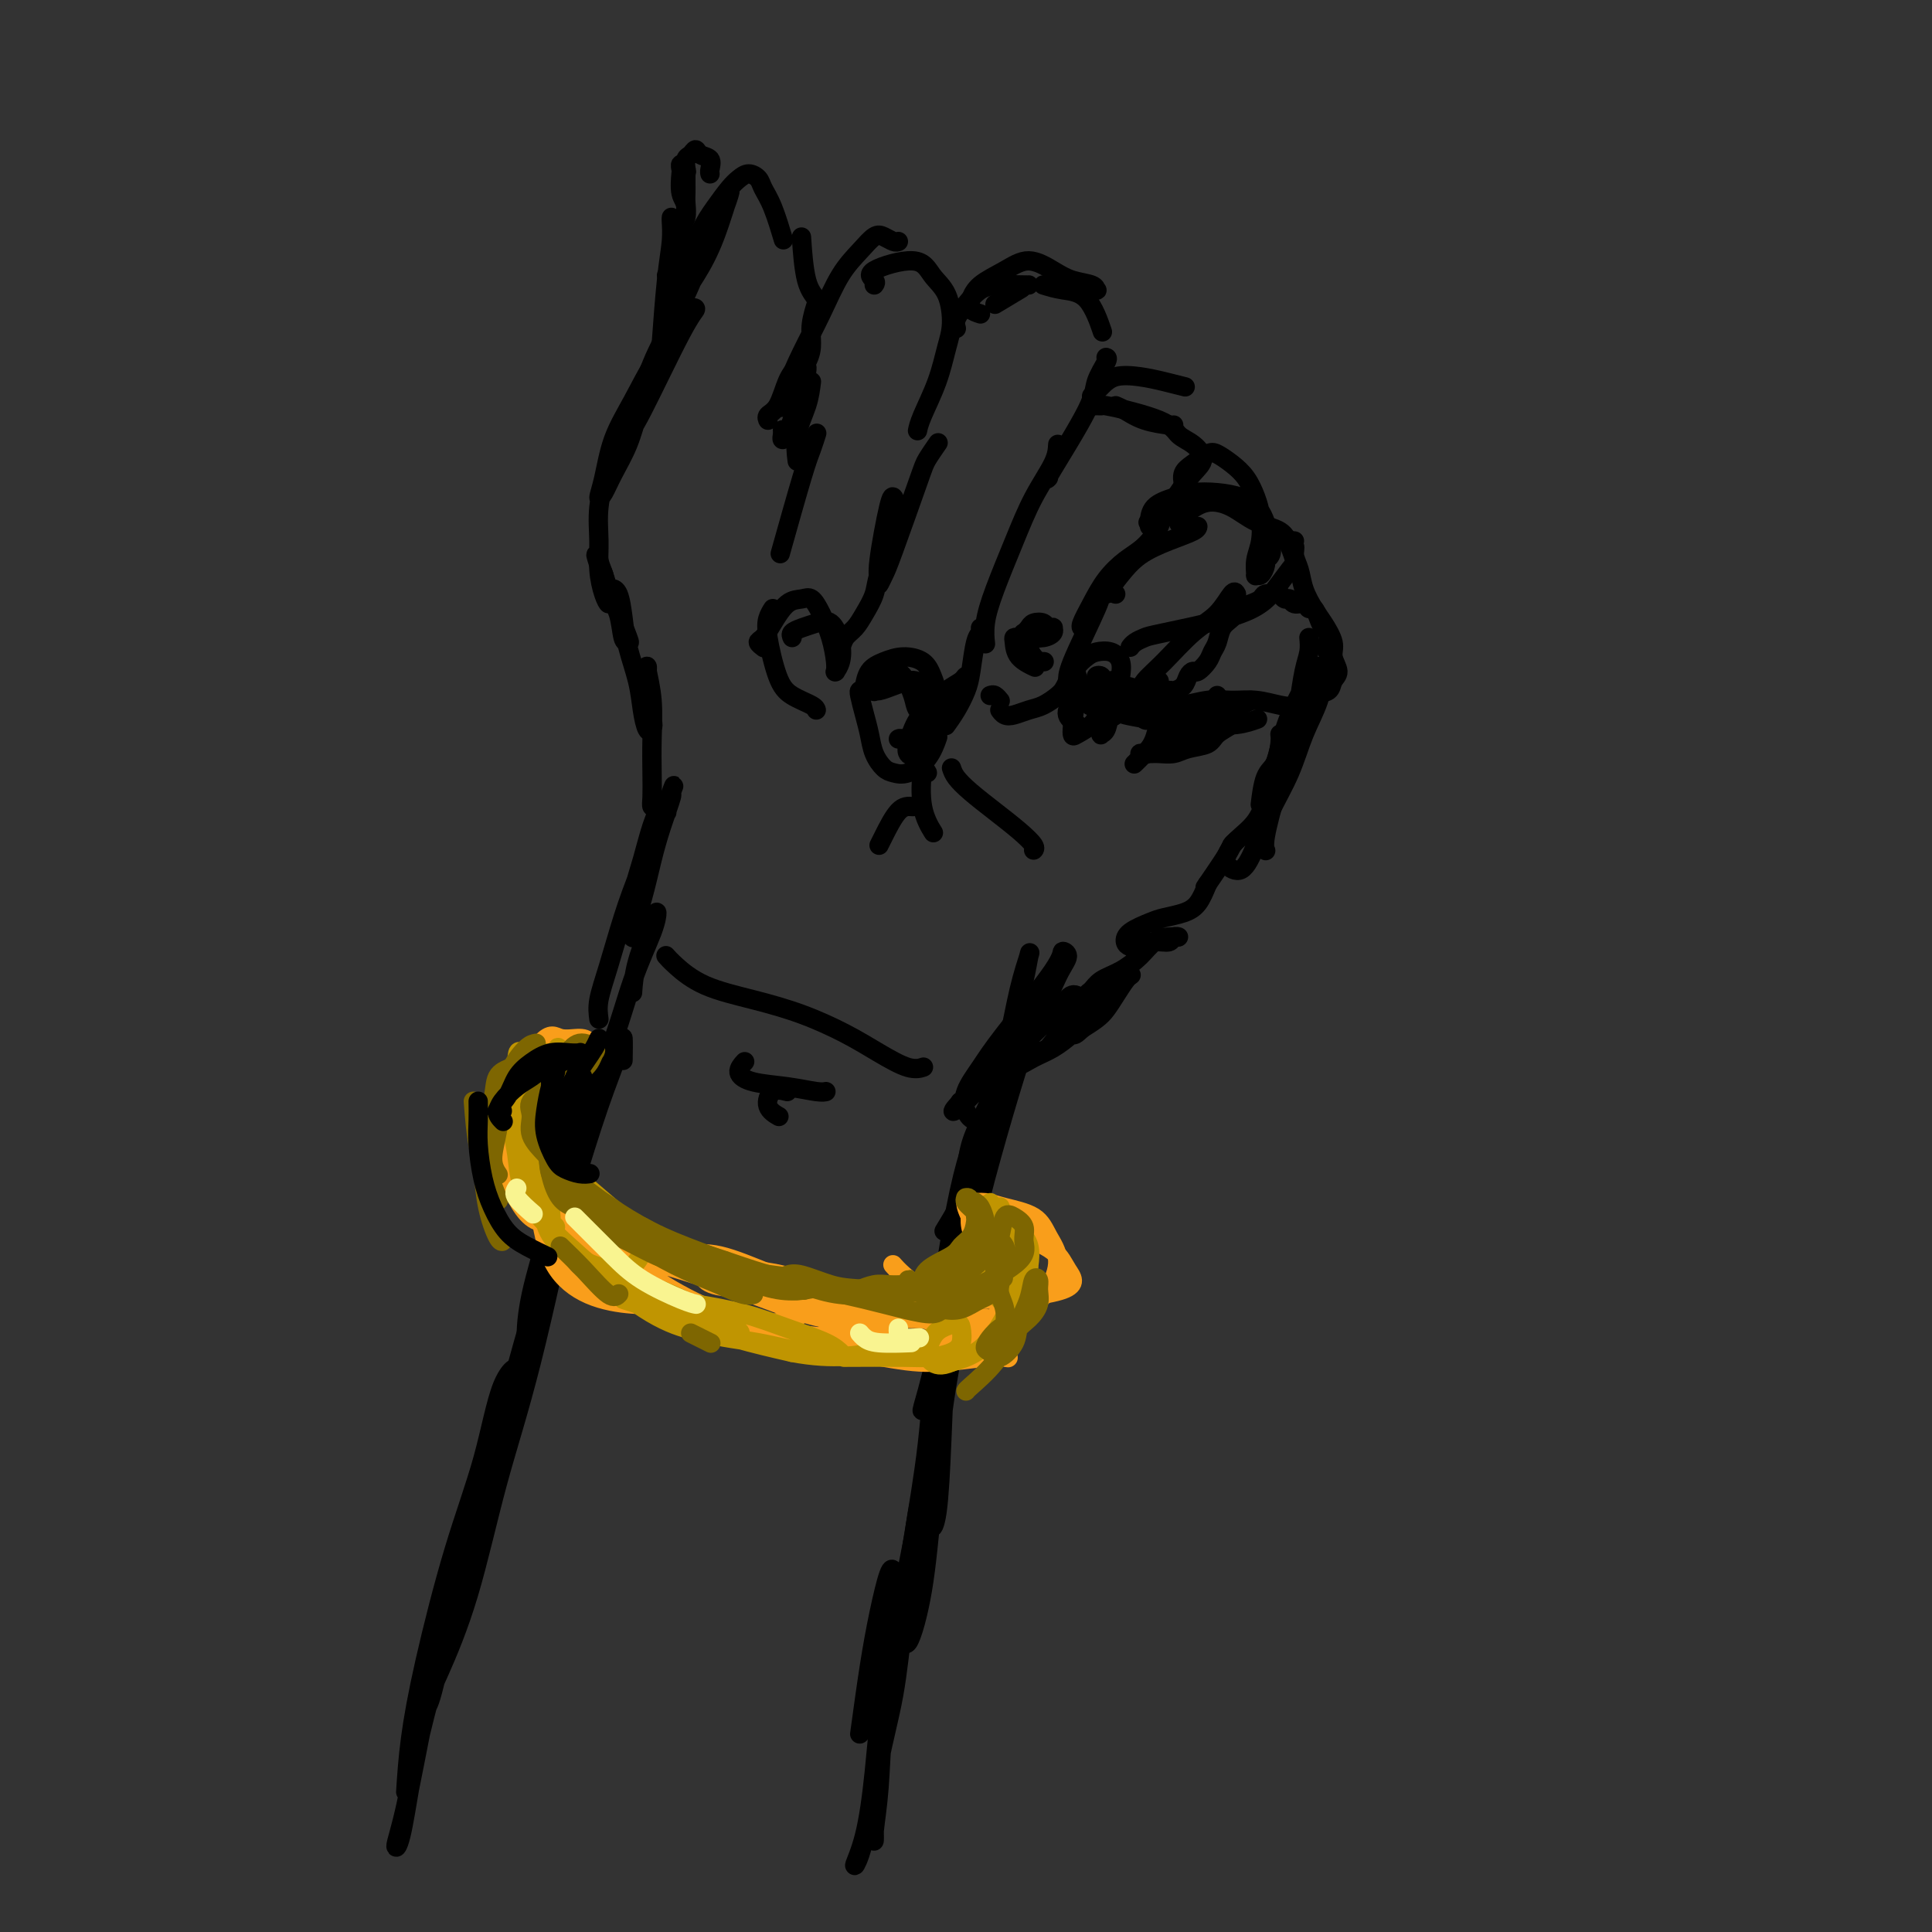 <svg viewBox='0 0 400 400' version='1.1' xmlns='http://www.w3.org/2000/svg' xmlns:xlink='http://www.w3.org/1999/xlink'><rect x="0" y="0" width="400" height="400" fill="#333333" stroke="none"/><g fill='none' stroke='rgb(0,0,0)' stroke-width='4' stroke-linecap='round' stroke-linejoin='round'><path d='M84,371c0.223,-3.410 0.445,-6.821 1,-11c0.555,-4.179 1.441,-9.127 3,-16c1.559,-6.873 3.790,-15.670 6,-23c2.210,-7.330 4.399,-13.194 6,-19c1.601,-5.806 2.614,-11.556 4,-15c1.386,-3.444 3.144,-4.582 3,-3c-0.144,1.582 -2.191,5.884 -4,11c-1.809,5.116 -3.379,11.046 -5,17c-1.621,5.954 -3.294,11.932 -5,19c-1.706,7.068 -3.446,15.224 -5,23c-1.554,7.776 -2.921,15.170 -4,20c-1.079,4.830 -1.868,7.096 -2,8c-0.132,0.904 0.394,0.447 1,-2c0.606,-2.447 1.291,-6.882 2,-11c0.709,-4.118 1.441,-7.919 3,-14c1.559,-6.081 3.943,-14.443 6,-22c2.057,-7.557 3.786,-14.310 6,-23c2.214,-8.690 4.912,-19.317 7,-27c2.088,-7.683 3.564,-12.420 5,-17c1.436,-4.580 2.830,-9.002 4,-13c1.170,-3.998 2.116,-7.572 1,-2c-1.116,5.572 -4.293,20.292 -7,31c-2.707,10.708 -4.944,17.406 -7,25c-2.056,7.594 -3.931,16.086 -6,23c-2.069,6.914 -4.334,12.250 -6,16c-1.666,3.750 -2.735,5.912 -3,7c-0.265,1.088 0.275,1.101 1,-1c0.725,-2.101 1.636,-6.314 3,-12c1.364,-5.686 3.182,-12.843 5,-20'/><path d='M97,320c2.358,-9.327 3.752,-16.143 6,-24c2.248,-7.857 5.348,-16.754 8,-25c2.652,-8.246 4.854,-15.841 7,-23c2.146,-7.159 4.235,-13.882 6,-19c1.765,-5.118 3.205,-8.629 4,-11c0.795,-2.371 0.945,-3.600 1,-3c0.055,0.600 0.016,3.029 0,4c-0.016,0.971 -0.008,0.486 0,0'/><path d='M110,278c-0.442,0.258 -0.885,0.516 -1,-1c-0.115,-1.516 0.096,-4.807 1,-9c0.904,-4.193 2.501,-9.289 4,-15c1.499,-5.711 2.899,-12.035 5,-18c2.101,-5.965 4.902,-11.569 7,-17c2.098,-5.431 3.494,-10.689 5,-15c1.506,-4.311 3.121,-7.676 4,-10c0.879,-2.324 1.020,-3.606 1,-4c-0.020,-0.394 -0.201,0.101 -1,2c-0.799,1.899 -2.215,5.204 -3,8c-0.785,2.796 -0.939,5.085 -1,6c-0.061,0.915 -0.031,0.458 0,0'/><path d='M178,359c0.671,-4.903 1.342,-9.806 2,-14c0.658,-4.194 1.302,-7.678 2,-11c0.698,-3.322 1.448,-6.482 2,-8c0.552,-1.518 0.905,-1.393 1,0c0.095,1.393 -0.069,4.053 0,7c0.069,2.947 0.373,6.180 0,10c-0.373,3.820 -1.421,8.228 -2,13c-0.579,4.772 -0.690,9.907 -1,14c-0.310,4.093 -0.819,7.144 -1,9c-0.181,1.856 -0.032,2.517 0,2c0.032,-0.517 -0.051,-2.210 0,-5c0.051,-2.790 0.237,-6.675 1,-11c0.763,-4.325 2.104,-9.091 3,-14c0.896,-4.909 1.348,-9.961 2,-15c0.652,-5.039 1.504,-10.063 2,-14c0.496,-3.937 0.636,-6.786 1,-9c0.364,-2.214 0.953,-3.793 1,-4c0.047,-0.207 -0.449,0.959 -1,4c-0.551,3.041 -1.159,7.959 -2,13c-0.841,5.041 -1.915,10.206 -3,16c-1.085,5.794 -2.180,12.219 -3,18c-0.820,5.781 -1.366,10.919 -2,15c-0.634,4.081 -1.356,7.105 -2,9c-0.644,1.895 -1.208,2.660 -1,2c0.208,-0.660 1.189,-2.747 2,-6c0.811,-3.253 1.452,-7.673 2,-13c0.548,-5.327 1.003,-11.562 2,-18c0.997,-6.438 2.538,-13.079 4,-20c1.462,-6.921 2.846,-14.120 4,-21c1.154,-6.880 2.077,-13.440 3,-20'/><path d='M194,288c2.871,-17.446 2.049,-13.059 2,-13c-0.049,0.059 0.674,-4.208 1,-6c0.326,-1.792 0.254,-1.108 0,1c-0.254,2.108 -0.691,5.641 -1,10c-0.309,4.359 -0.491,9.546 -1,15c-0.509,5.454 -1.347,11.175 -2,17c-0.653,5.825 -1.121,11.752 -2,17c-0.879,5.248 -2.167,9.816 -3,11c-0.833,1.184 -1.209,-1.016 -1,-5c0.209,-3.984 1.004,-9.751 2,-16c0.996,-6.249 2.193,-12.980 3,-20c0.807,-7.020 1.223,-14.328 2,-22c0.777,-7.672 1.915,-15.707 3,-22c1.085,-6.293 2.117,-10.843 3,-14c0.883,-3.157 1.617,-4.921 2,-6c0.383,-1.079 0.415,-1.472 0,0c-0.415,1.472 -1.277,4.810 -2,9c-0.723,4.190 -1.309,9.231 -2,15c-0.691,5.769 -1.488,12.267 -2,19c-0.512,6.733 -0.738,13.700 -1,20c-0.262,6.300 -0.558,11.934 -1,15c-0.442,3.066 -1.030,3.565 -1,3c0.030,-0.565 0.677,-2.195 1,-6c0.323,-3.805 0.322,-9.786 1,-16c0.678,-6.214 2.035,-12.659 3,-19c0.965,-6.341 1.537,-12.576 4,-23c2.463,-10.424 6.817,-25.037 9,-32c2.183,-6.963 2.195,-6.275 2,-6c-0.195,0.275 -0.598,0.138 -1,0'/><path d='M212,214c0.975,-4.600 -1.589,2.900 -3,7c-1.411,4.100 -1.669,4.801 -4,14c-2.331,9.199 -6.736,26.896 -9,37c-2.264,10.104 -2.388,12.616 -3,15c-0.612,2.384 -1.712,4.638 -2,5c-0.288,0.362 0.237,-1.170 1,-4c0.763,-2.830 1.765,-6.957 3,-12c1.235,-5.043 2.702,-11.001 4,-17c1.298,-5.999 2.425,-12.038 4,-19c1.575,-6.962 3.597,-14.849 5,-21c1.403,-6.151 2.187,-10.568 3,-14c0.813,-3.432 1.654,-5.879 2,-7c0.346,-1.121 0.198,-0.916 0,0c-0.198,0.916 -0.445,2.545 -1,5c-0.555,2.455 -1.419,5.738 -2,8c-0.581,2.262 -0.880,3.503 -1,4c-0.120,0.497 -0.060,0.248 0,0'/><path d='M124,211c-0.155,-1.145 -0.310,-2.289 0,-4c0.310,-1.711 1.084,-3.988 2,-7c0.916,-3.012 1.974,-6.759 3,-10c1.026,-3.241 2.020,-5.975 4,-11c1.980,-5.025 4.945,-12.339 6,-15c1.055,-2.661 0.200,-0.669 0,0c-0.200,0.669 0.254,0.015 0,1c-0.254,0.985 -1.216,3.609 -2,6c-0.784,2.391 -1.391,4.548 -2,7c-0.609,2.452 -1.219,5.200 -2,8c-0.781,2.800 -1.734,5.651 -2,7c-0.266,1.349 0.155,1.194 0,1c-0.155,-0.194 -0.886,-0.429 -1,-2c-0.114,-1.571 0.390,-4.480 1,-7c0.610,-2.520 1.326,-4.651 2,-7c0.674,-2.349 1.305,-4.917 2,-7c0.695,-2.083 1.454,-3.682 2,-4c0.546,-0.318 0.878,0.645 1,1c0.122,0.355 0.035,0.101 0,0c-0.035,-0.101 -0.017,-0.051 0,0'/><path d='M136,167c-0.422,0.118 -0.844,0.235 -1,0c-0.156,-0.235 -0.046,-0.823 0,-2c0.046,-1.177 0.026,-2.943 0,-5c-0.026,-2.057 -0.060,-4.406 0,-7c0.060,-2.594 0.212,-5.433 0,-8c-0.212,-2.567 -0.790,-4.861 -1,-6c-0.210,-1.139 -0.053,-1.123 0,-1c0.053,0.123 0.001,0.351 0,1c-0.001,0.649 0.049,1.718 0,3c-0.049,1.282 -0.199,2.778 0,4c0.199,1.222 0.745,2.171 1,3c0.255,0.829 0.219,1.539 0,2c-0.219,0.461 -0.622,0.673 -1,0c-0.378,-0.673 -0.731,-2.233 -1,-4c-0.269,-1.767 -0.455,-3.742 -1,-6c-0.545,-2.258 -1.448,-4.799 -2,-7c-0.552,-2.201 -0.752,-4.062 -1,-6c-0.248,-1.938 -0.542,-3.951 -1,-5c-0.458,-1.049 -1.078,-1.132 -1,-1c0.078,0.132 0.855,0.481 1,1c0.145,0.519 -0.341,1.209 0,3c0.341,1.791 1.510,4.682 2,6c0.490,1.318 0.300,1.061 0,1c-0.300,-0.061 -0.711,0.072 -1,-1c-0.289,-1.072 -0.456,-3.349 -1,-5c-0.544,-1.651 -1.466,-2.674 -2,-4c-0.534,-1.326 -0.679,-2.953 -1,-4c-0.321,-1.047 -0.817,-1.513 -1,-2c-0.183,-0.487 -0.052,-0.996 0,-1c0.052,-0.004 0.026,0.498 0,1'/><path d='M124,117c-1.537,-4.729 0.121,-0.553 1,2c0.879,2.553 0.978,3.483 1,4c0.022,0.517 -0.032,0.623 0,1c0.032,0.377 0.151,1.027 0,1c-0.151,-0.027 -0.571,-0.732 -1,-2c-0.429,-1.268 -0.866,-3.101 -1,-5c-0.134,-1.899 0.034,-3.866 0,-6c-0.034,-2.134 -0.269,-4.436 0,-7c0.269,-2.564 1.043,-5.389 2,-8c0.957,-2.611 2.096,-5.008 3,-7c0.904,-1.992 1.572,-3.578 2,-5c0.428,-1.422 0.617,-2.681 1,-3c0.383,-0.319 0.962,0.302 1,1c0.038,0.698 -0.463,1.471 -1,3c-0.537,1.529 -1.108,3.813 -2,6c-0.892,2.187 -2.105,4.279 -3,6c-0.895,1.721 -1.472,3.073 -2,4c-0.528,0.927 -1.007,1.430 -1,1c0.007,-0.430 0.499,-1.791 1,-4c0.501,-2.209 1.012,-5.265 2,-8c0.988,-2.735 2.452,-5.151 4,-8c1.548,-2.849 3.181,-6.133 5,-9c1.819,-2.867 3.823,-5.319 5,-7c1.177,-1.681 1.528,-2.593 2,-3c0.472,-0.407 1.065,-0.311 1,0c-0.065,0.311 -0.788,0.838 -3,5c-2.212,4.162 -5.912,11.961 -8,16c-2.088,4.039 -2.562,4.318 -3,5c-0.438,0.682 -0.839,1.766 -1,2c-0.161,0.234 -0.080,-0.383 0,-1'/><path d='M129,91c-1.650,2.824 1.224,-3.618 3,-8c1.776,-4.382 2.454,-6.706 4,-10c1.546,-3.294 3.961,-7.559 6,-12c2.039,-4.441 3.701,-9.057 5,-12c1.299,-2.943 2.234,-4.212 3,-6c0.766,-1.788 1.365,-4.094 1,-3c-0.365,1.094 -1.692,5.589 -3,9c-1.308,3.411 -2.598,5.737 -4,8c-1.402,2.263 -2.917,4.464 -4,6c-1.083,1.536 -1.735,2.407 -2,3c-0.265,0.593 -0.143,0.908 0,0c0.143,-0.908 0.307,-3.037 1,-5c0.693,-1.963 1.915,-3.758 3,-6c1.085,-2.242 2.034,-4.931 3,-7c0.966,-2.069 1.951,-3.519 3,-5c1.049,-1.481 2.164,-2.994 3,-4c0.836,-1.006 1.392,-1.504 2,-2c0.608,-0.496 1.266,-0.990 2,-1c0.734,-0.010 1.542,0.464 2,1c0.458,0.536 0.566,1.133 1,2c0.434,0.867 1.194,2.003 2,4c0.806,1.997 1.659,4.856 2,6c0.341,1.144 0.171,0.572 0,0'/><path d='M166,50c-0.053,-0.801 -0.105,-1.601 0,0c0.105,1.601 0.368,5.604 1,8c0.632,2.396 1.632,3.183 2,4c0.368,0.817 0.105,1.662 0,2c-0.105,0.338 -0.053,0.169 0,0'/><path d='M169,63c0.115,-0.354 0.230,-0.709 0,0c-0.230,0.709 -0.804,2.481 -1,4c-0.196,1.519 -0.014,2.786 0,4c0.014,1.214 -0.141,2.377 -1,4c-0.859,1.623 -2.424,3.706 -3,5c-0.576,1.294 -0.165,1.798 0,2c0.165,0.202 0.082,0.101 0,0'/><path d='M167,76c0.059,-0.014 0.117,-0.027 0,1c-0.117,1.027 -0.410,3.096 -1,5c-0.590,1.904 -1.479,3.645 -2,5c-0.521,1.355 -0.676,2.324 -1,3c-0.324,0.676 -0.819,1.057 -1,1c-0.181,-0.057 -0.049,-0.554 0,-1c0.049,-0.446 0.014,-0.842 0,-1c-0.014,-0.158 -0.007,-0.079 0,0'/><path d='M167,74c-0.663,0.643 -1.326,1.286 -2,2c-0.674,0.714 -1.357,1.498 -2,3c-0.643,1.502 -1.244,3.722 -2,5c-0.756,1.278 -1.665,1.613 -2,2c-0.335,0.387 -0.096,0.825 0,1c0.096,0.175 0.048,0.088 0,0'/><path d='M181,59c0.216,-0.275 0.432,-0.551 0,-1c-0.432,-0.449 -1.513,-1.072 0,-2c1.513,-0.928 5.618,-2.162 8,-2c2.382,0.162 3.040,1.720 4,3c0.960,1.280 2.223,2.282 3,4c0.777,1.718 1.070,4.152 1,6c-0.070,1.848 -0.502,3.108 -1,5c-0.498,1.892 -1.061,4.414 -2,7c-0.939,2.586 -2.253,5.235 -3,7c-0.747,1.765 -0.928,2.647 -1,3c-0.072,0.353 -0.036,0.176 0,0'/><path d='M186,50c-0.239,0.096 -0.479,0.192 -1,0c-0.521,-0.192 -1.325,-0.673 -2,-1c-0.675,-0.327 -1.223,-0.502 -2,0c-0.777,0.502 -1.784,1.680 -3,3c-1.216,1.320 -2.641,2.781 -4,5c-1.359,2.219 -2.651,5.194 -4,8c-1.349,2.806 -2.753,5.443 -4,8c-1.247,2.557 -2.336,5.035 -3,7c-0.664,1.965 -0.904,3.419 -1,4c-0.096,0.581 -0.048,0.291 0,0'/><path d='M168,79c-0.196,1.583 -0.393,3.167 -1,5c-0.607,1.833 -1.625,3.917 -2,6c-0.375,2.083 -0.107,4.167 0,5c0.107,0.833 0.054,0.417 0,0'/><path d='M169,90c0.085,-0.270 0.169,-0.539 0,0c-0.169,0.539 -0.592,1.887 -1,3c-0.408,1.113 -0.802,1.992 -2,6c-1.198,4.008 -3.199,11.145 -4,14c-0.801,2.855 -0.400,1.427 0,0'/><path d='M142,36c0.113,-0.280 0.225,-0.559 0,-1c-0.225,-0.441 -0.788,-1.043 -1,-1c-0.212,0.043 -0.074,0.731 0,1c0.074,0.269 0.083,0.118 0,1c-0.083,0.882 -0.260,2.797 0,4c0.260,1.203 0.956,1.696 1,3c0.044,1.304 -0.562,3.421 -1,5c-0.438,1.579 -0.706,2.619 -1,4c-0.294,1.381 -0.615,3.102 -1,4c-0.385,0.898 -0.834,0.973 -1,1c-0.166,0.027 -0.047,0.008 0,0c0.047,-0.008 0.024,-0.004 0,0'/><path d='M139,45c-0.022,0.116 -0.045,0.233 0,1c0.045,0.767 0.156,2.185 0,4c-0.156,1.815 -0.581,4.027 -1,8c-0.419,3.973 -0.834,9.707 -1,12c-0.166,2.293 -0.083,1.147 0,0'/><path d='M194,92c0.203,-0.292 0.405,-0.584 0,0c-0.405,0.584 -1.419,2.046 -2,3c-0.581,0.954 -0.730,1.402 -2,5c-1.270,3.598 -3.663,10.347 -5,14c-1.337,3.653 -1.620,4.211 -2,5c-0.380,0.789 -0.859,1.808 -1,2c-0.141,0.192 0.054,-0.445 0,-1c-0.054,-0.555 -0.359,-1.028 0,-4c0.359,-2.972 1.380,-8.442 2,-11c0.620,-2.558 0.839,-2.204 1,-2c0.161,0.204 0.265,0.259 0,1c-0.265,0.741 -0.900,2.169 -1,4c-0.100,1.831 0.335,4.066 0,6c-0.335,1.934 -1.442,3.567 -2,5c-0.558,1.433 -0.569,2.664 -1,4c-0.431,1.336 -1.282,2.776 -2,4c-0.718,1.224 -1.303,2.233 -2,3c-0.697,0.767 -1.507,1.291 -2,2c-0.493,0.709 -0.668,1.602 -1,2c-0.332,0.398 -0.820,0.299 -1,0c-0.180,-0.299 -0.051,-0.800 0,-1c0.051,-0.200 0.026,-0.100 0,0'/><path d='M160,126c-0.378,0.606 -0.756,1.213 -1,2c-0.244,0.787 -0.352,1.756 0,4c0.352,2.244 1.166,5.764 2,8c0.834,2.236 1.687,3.187 3,4c1.313,0.813 3.084,1.488 4,2c0.916,0.512 0.976,0.861 1,1c0.024,0.139 0.012,0.070 0,0'/><path d='M206,63c2.083,-1.250 4.167,-2.500 5,-3c0.833,-0.500 0.417,-0.250 0,0'/><path d='M198,68c-0.158,-0.588 -0.315,-1.177 0,-2c0.315,-0.823 1.104,-1.881 2,-3c0.896,-1.119 1.900,-2.300 3,-3c1.100,-0.700 2.295,-0.920 4,-1c1.705,-0.080 3.921,-0.022 5,0c1.079,0.022 1.023,0.006 1,0c-0.023,-0.006 -0.011,-0.003 0,0'/><path d='M203,65c-0.817,-0.268 -1.634,-0.536 -2,-1c-0.366,-0.464 -0.282,-1.124 0,-2c0.282,-0.876 0.763,-1.969 2,-3c1.237,-1.031 3.232,-2.000 5,-3c1.768,-1.000 3.311,-2.029 5,-2c1.689,0.029 3.525,1.118 5,2c1.475,0.882 2.588,1.557 4,2c1.412,0.443 3.124,0.655 4,1c0.876,0.345 0.915,0.825 1,1c0.085,0.175 0.215,0.047 0,0c-0.215,-0.047 -0.776,-0.013 -1,0c-0.224,0.013 -0.112,0.007 0,0'/><path d='M216,59c1.214,0.375 2.429,0.750 4,1c1.571,0.250 3.500,0.375 5,2c1.500,1.625 2.571,4.750 3,6c0.429,1.250 0.214,0.625 0,0'/><path d='M229,74c0.221,0.059 0.441,0.117 0,1c-0.441,0.883 -1.544,2.590 -2,4c-0.456,1.410 -0.267,2.522 -2,6c-1.733,3.478 -5.390,9.321 -7,12c-1.610,2.679 -1.174,2.194 -1,2c0.174,-0.194 0.087,-0.097 0,0'/><path d='M219,92c-0.063,1.103 -0.126,2.205 -1,4c-0.874,1.795 -2.560,4.282 -4,7c-1.440,2.718 -2.635,5.667 -4,9c-1.365,3.333 -2.902,7.051 -4,10c-1.098,2.949 -1.758,5.130 -2,7c-0.242,1.870 -0.065,3.429 0,4c0.065,0.571 0.017,0.154 0,0c-0.017,-0.154 -0.005,-0.044 0,0c0.005,0.044 0.002,0.022 0,0'/><path d='M203,130c0.088,0.353 0.176,0.705 0,1c-0.176,0.295 -0.615,0.531 -1,2c-0.385,1.469 -0.716,4.169 -1,6c-0.284,1.831 -0.521,2.792 -1,4c-0.479,1.208 -1.201,2.664 -2,4c-0.799,1.336 -1.677,2.552 -2,3c-0.323,0.448 -0.092,0.128 0,0c0.092,-0.128 0.046,-0.064 0,0'/><path d='M178,143c-0.088,0.065 -0.175,0.129 0,1c0.175,0.871 0.613,2.548 1,4c0.387,1.452 0.724,2.678 1,4c0.276,1.322 0.490,2.739 1,4c0.510,1.261 1.317,2.365 2,3c0.683,0.635 1.241,0.800 2,1c0.759,0.200 1.719,0.435 3,0c1.281,-0.435 2.883,-1.540 4,-3c1.117,-1.460 1.748,-3.274 2,-4c0.252,-0.726 0.126,-0.363 0,0'/><path d='M195,143c-0.212,0.490 -0.424,0.980 -1,2c-0.576,1.020 -1.515,2.572 -2,4c-0.485,1.428 -0.517,2.734 -1,4c-0.483,1.266 -1.416,2.492 -2,3c-0.584,0.508 -0.817,0.298 -1,0c-0.183,-0.298 -0.315,-0.685 0,-2c0.315,-1.315 1.079,-3.558 2,-5c0.921,-1.442 2.000,-2.082 3,-3c1.000,-0.918 1.922,-2.113 3,-3c1.078,-0.887 2.312,-1.466 3,-2c0.688,-0.534 0.829,-1.022 1,-1c0.171,0.022 0.371,0.556 -1,3c-1.371,2.444 -4.315,6.799 -6,9c-1.685,2.201 -2.111,2.250 -3,2c-0.889,-0.250 -2.239,-0.798 -3,-1c-0.761,-0.202 -0.932,-0.058 -1,0c-0.068,0.058 -0.034,0.029 0,0'/><path d='M226,82c0.625,-0.625 1.250,-1.250 2,-2c0.750,-0.750 1.624,-1.626 3,-2c1.376,-0.374 3.256,-0.244 5,0c1.744,0.244 3.354,0.604 5,1c1.646,0.396 3.327,0.827 4,1c0.673,0.173 0.336,0.086 0,0'/><path d='M231,84c0.536,0.226 1.072,0.453 2,1c0.928,0.547 2.249,1.415 4,2c1.751,0.585 3.933,0.888 5,1c1.067,0.112 1.019,0.032 1,0c-0.019,-0.032 -0.010,-0.016 0,0'/><path d='M228,84c-0.836,-0.019 -1.673,-0.037 -2,0c-0.327,0.037 -0.145,0.131 0,0c0.145,-0.131 0.254,-0.485 3,0c2.746,0.485 8.128,1.809 11,3c2.872,1.191 3.233,2.250 4,3c0.767,0.750 1.938,1.191 3,2c1.062,0.809 2.014,1.986 2,3c-0.014,1.014 -0.996,1.866 -2,3c-1.004,1.134 -2.032,2.551 -3,4c-0.968,1.449 -1.876,2.928 -3,4c-1.124,1.072 -2.464,1.735 -3,2c-0.536,0.265 -0.268,0.133 0,0'/><path d='M240,107c0.246,0.460 0.491,0.919 0,2c-0.491,1.081 -1.719,2.783 -3,4c-1.281,1.217 -2.616,1.948 -4,3c-1.384,1.052 -2.815,2.426 -4,4c-1.185,1.574 -2.122,3.350 -3,5c-0.878,1.650 -1.698,3.175 -2,4c-0.302,0.825 -0.086,0.950 0,1c0.086,0.050 0.043,0.025 0,0'/><path d='M229,123c-0.455,-0.034 -0.910,-0.068 -1,0c-0.090,0.068 0.187,0.238 -1,3c-1.187,2.762 -3.836,8.115 -5,11c-1.164,2.885 -0.843,3.302 -1,4c-0.157,0.698 -0.793,1.678 -1,2c-0.207,0.322 0.016,-0.015 0,0c-0.016,0.015 -0.270,0.383 -1,1c-0.730,0.617 -1.937,1.482 -3,2c-1.063,0.518 -1.984,0.689 -3,1c-1.016,0.311 -2.128,0.764 -3,1c-0.872,0.236 -1.504,0.256 -2,0c-0.496,-0.256 -0.856,-0.787 -1,-1c-0.144,-0.213 -0.072,-0.106 0,0'/><path d='M205,144c0.311,-0.111 0.622,-0.222 1,0c0.378,0.222 0.822,0.778 1,1c0.178,0.222 0.089,0.111 0,0'/><path d='M231,123c-0.566,-0.184 -1.132,-0.367 -1,-1c0.132,-0.633 0.964,-1.714 2,-3c1.036,-1.286 2.278,-2.775 4,-4c1.722,-1.225 3.926,-2.184 6,-3c2.074,-0.816 4.020,-1.489 5,-2c0.980,-0.511 0.994,-0.860 1,-1c0.006,-0.140 0.003,-0.070 0,0'/><path d='M245,109c-0.560,-0.259 -1.120,-0.518 -1,-1c0.120,-0.482 0.921,-1.185 2,-2c1.079,-0.815 2.435,-1.740 4,-2c1.565,-0.260 3.337,0.147 5,1c1.663,0.853 3.215,2.152 5,3c1.785,0.848 3.804,1.245 5,2c1.196,0.755 1.571,1.868 2,3c0.429,1.132 0.914,2.284 1,3c0.086,0.716 -0.225,0.997 -1,2c-0.775,1.003 -2.014,2.727 -3,4c-0.986,1.273 -1.721,2.095 -3,3c-1.279,0.905 -3.103,1.892 -7,3c-3.897,1.108 -9.867,2.335 -13,3c-3.133,0.665 -3.427,0.766 -4,1c-0.573,0.234 -1.423,0.602 -2,1c-0.577,0.398 -0.879,0.828 -1,1c-0.121,0.172 -0.060,0.086 0,0'/><path d='M256,123c-0.194,-0.373 -0.388,-0.746 -1,0c-0.612,0.746 -1.642,2.610 -3,4c-1.358,1.390 -3.044,2.306 -5,4c-1.956,1.694 -4.181,4.167 -6,6c-1.819,1.833 -3.233,3.027 -4,4c-0.767,0.973 -0.886,1.725 -1,2c-0.114,0.275 -0.223,0.074 0,0c0.223,-0.074 0.778,-0.021 1,0c0.222,0.021 0.111,0.011 0,0'/><path d='M239,141c0.046,-0.317 0.093,-0.635 -1,0c-1.093,0.635 -3.324,2.222 -5,3c-1.676,0.778 -2.797,0.748 -4,1c-1.203,0.252 -2.486,0.786 -3,1c-0.514,0.214 -0.257,0.107 0,0'/><path d='M223,142c-0.250,0.988 -0.500,1.976 -1,3c-0.500,1.024 -1.250,2.083 -1,3c0.250,0.917 1.500,1.690 2,2c0.500,0.310 0.250,0.155 0,0'/><path d='M233,146c0.319,-0.206 0.637,-0.412 0,0c-0.637,0.412 -2.231,1.443 -3,2c-0.769,0.557 -0.715,0.640 -1,1c-0.285,0.360 -0.909,0.996 -1,1c-0.091,0.004 0.352,-0.623 1,-1c0.648,-0.377 1.501,-0.503 2,-1c0.499,-0.497 0.642,-1.366 1,-2c0.358,-0.634 0.929,-1.032 1,-1c0.071,0.032 -0.359,0.493 -1,1c-0.641,0.507 -1.492,1.060 -2,2c-0.508,0.940 -0.672,2.266 -1,3c-0.328,0.734 -0.820,0.877 -1,1c-0.180,0.123 -0.048,0.225 0,0c0.048,-0.225 0.014,-0.779 0,-1c-0.014,-0.221 -0.007,-0.111 0,0'/><path d='M268,112c-0.543,-0.070 -1.086,-0.140 -1,0c0.086,0.140 0.800,0.492 1,1c0.200,0.508 -0.113,1.174 0,2c0.113,0.826 0.651,1.814 1,3c0.349,1.186 0.509,2.571 1,4c0.491,1.429 1.313,2.900 2,4c0.687,1.100 1.238,1.827 2,3c0.762,1.173 1.733,2.791 2,4c0.267,1.209 -0.172,2.011 0,3c0.172,0.989 0.956,2.167 1,3c0.044,0.833 -0.651,1.320 -1,2c-0.349,0.680 -0.353,1.551 -1,2c-0.647,0.449 -1.936,0.474 -3,1c-1.064,0.526 -1.903,1.551 -3,2c-1.097,0.449 -2.453,0.321 -4,0c-1.547,-0.321 -3.286,-0.836 -5,-1c-1.714,-0.164 -3.401,0.023 -5,0c-1.599,-0.023 -3.108,-0.255 -5,0c-1.892,0.255 -4.167,0.996 -6,1c-1.833,0.004 -3.224,-0.730 -4,-1c-0.776,-0.270 -0.936,-0.077 -1,0c-0.064,0.077 -0.032,0.039 0,0'/><path d='M252,144c0.119,0.302 0.237,0.604 0,1c-0.237,0.396 -0.830,0.886 -1,1c-0.170,0.114 0.084,-0.149 -2,0c-2.084,0.149 -6.506,0.708 -9,1c-2.494,0.292 -3.059,0.316 -4,0c-0.941,-0.316 -2.257,-0.970 -3,-1c-0.743,-0.030 -0.914,0.566 -1,1c-0.086,0.434 -0.089,0.706 1,1c1.089,0.294 3.270,0.611 5,1c1.730,0.389 3.011,0.850 5,1c1.989,0.150 4.688,-0.011 7,0c2.312,0.011 4.238,0.195 6,0c1.762,-0.195 3.361,-0.770 4,-1c0.639,-0.230 0.320,-0.115 0,0'/><path d='M265,152c0.061,0.443 0.121,0.887 0,2c-0.121,1.113 -0.424,2.896 -1,4c-0.576,1.104 -1.424,1.528 -2,3c-0.576,1.472 -0.879,3.992 -1,5c-0.121,1.008 -0.061,0.504 0,0'/><path d='M265,162c-0.196,0.452 -0.393,0.905 -1,3c-0.607,2.095 -1.625,5.833 -2,8c-0.375,2.167 -0.107,2.762 0,3c0.107,0.238 0.054,0.119 0,0'/><path d='M256,174c-0.429,0.375 -0.857,0.750 -1,1c-0.143,0.250 0.000,0.375 -1,2c-1.000,1.625 -3.143,4.750 -4,6c-0.857,1.250 -0.429,0.625 0,0'/><path d='M250,183c-0.611,1.490 -1.221,2.979 -2,4c-0.779,1.021 -1.726,1.572 -3,2c-1.274,0.428 -2.875,0.731 -4,1c-1.125,0.269 -1.774,0.504 -3,1c-1.226,0.496 -3.028,1.253 -4,2c-0.972,0.747 -1.115,1.483 -1,2c0.115,0.517 0.488,0.814 1,1c0.512,0.186 1.161,0.260 2,0c0.839,-0.260 1.866,-0.855 3,-1c1.134,-0.145 2.376,0.159 3,0c0.624,-0.159 0.632,-0.780 1,-1c0.368,-0.220 1.096,-0.039 1,0c-0.096,0.039 -1.016,-0.065 -2,0c-0.984,0.065 -2.032,0.297 -3,1c-0.968,0.703 -1.857,1.876 -3,3c-1.143,1.124 -2.539,2.200 -4,3c-1.461,0.800 -2.988,1.324 -4,2c-1.012,0.676 -1.509,1.504 -2,2c-0.491,0.496 -0.977,0.659 -1,1c-0.023,0.341 0.418,0.858 1,1c0.582,0.142 1.305,-0.092 2,0c0.695,0.092 1.361,0.509 2,0c0.639,-0.509 1.251,-1.946 2,-3c0.749,-1.054 1.634,-1.727 2,-2c0.366,-0.273 0.212,-0.148 0,0c-0.212,0.148 -0.482,0.319 -1,1c-0.518,0.681 -1.283,1.873 -2,3c-0.717,1.127 -1.385,2.188 -2,3c-0.615,0.812 -1.176,1.375 -2,2c-0.824,0.625 -1.912,1.313 -3,2'/><path d='M224,213c-1.908,1.881 -1.678,1.083 -2,1c-0.322,-0.083 -1.195,0.547 -2,1c-0.805,0.453 -1.541,0.728 -2,1c-0.459,0.272 -0.642,0.541 -1,1c-0.358,0.459 -0.892,1.109 0,0c0.892,-1.109 3.211,-3.977 5,-6c1.789,-2.023 3.049,-3.203 4,-4c0.951,-0.797 1.591,-1.213 2,-2c0.409,-0.787 0.585,-1.946 0,-1c-0.585,0.946 -1.931,3.998 -3,6c-1.069,2.002 -1.862,2.953 -3,4c-1.138,1.047 -2.622,2.189 -4,3c-1.378,0.811 -2.652,1.291 -4,2c-1.348,0.709 -2.771,1.648 -4,2c-1.229,0.352 -2.265,0.118 -3,0c-0.735,-0.118 -1.169,-0.120 -1,0c0.169,0.120 0.942,0.362 2,0c1.058,-0.362 2.400,-1.329 4,-2c1.600,-0.671 3.456,-1.047 5,-2c1.544,-0.953 2.775,-2.483 4,-4c1.225,-1.517 2.444,-3.019 3,-4c0.556,-0.981 0.450,-1.439 0,-2c-0.450,-0.561 -1.243,-1.223 -2,-1c-0.757,0.223 -1.478,1.331 -3,3c-1.522,1.669 -3.844,3.897 -6,6c-2.156,2.103 -4.145,4.079 -6,6c-1.855,1.921 -3.576,3.786 -5,5c-1.424,1.214 -2.550,1.775 -3,2c-0.450,0.225 -0.225,0.112 0,0'/><path d='M199,228c-3.508,3.701 -0.777,1.952 2,-1c2.777,-2.952 5.602,-7.107 8,-10c2.398,-2.893 4.371,-4.523 6,-7c1.629,-2.477 2.915,-5.801 4,-8c1.085,-2.199 1.971,-3.272 2,-4c0.029,-0.728 -0.798,-1.112 -1,-1c-0.202,0.112 0.221,0.719 -2,4c-2.221,3.281 -7.088,9.237 -10,13c-2.912,3.763 -3.870,5.333 -5,7c-1.130,1.667 -2.431,3.431 -3,5c-0.569,1.569 -0.407,2.942 0,4c0.407,1.058 1.057,1.800 2,2c0.943,0.200 2.179,-0.144 3,-1c0.821,-0.856 1.227,-2.224 2,-4c0.773,-1.776 1.912,-3.958 3,-6c1.088,-2.042 2.126,-3.943 3,-6c0.874,-2.057 1.585,-4.272 2,-5c0.415,-0.728 0.535,0.029 0,1c-0.535,0.971 -1.726,2.157 -3,4c-1.274,1.843 -2.630,4.344 -4,7c-1.370,2.656 -2.753,5.468 -4,8c-1.247,2.532 -2.357,4.785 -3,7c-0.643,2.215 -0.819,4.391 -1,6c-0.181,1.609 -0.368,2.651 0,3c0.368,0.349 1.289,0.005 2,-2c0.711,-2.005 1.211,-5.671 2,-9c0.789,-3.329 1.866,-6.319 3,-9c1.134,-2.681 2.324,-5.052 3,-6c0.676,-0.948 0.838,-0.474 1,0'/><path d='M211,220c1.448,-3.373 -0.432,1.196 -2,5c-1.568,3.804 -2.822,6.844 -4,10c-1.178,3.156 -2.279,6.426 -4,10c-1.721,3.574 -4.063,7.450 -5,9c-0.937,1.550 -0.468,0.775 0,0'/><path d='M164,132c-0.156,-0.333 -0.311,-0.666 0,-1c0.311,-0.334 1.090,-0.669 2,-1c0.910,-0.331 1.953,-0.659 3,-1c1.047,-0.341 2.099,-0.694 3,0c0.901,0.694 1.653,2.436 2,4c0.347,1.564 0.290,2.951 0,4c-0.290,1.049 -0.812,1.759 -1,2c-0.188,0.241 -0.042,0.014 0,0c0.042,-0.014 -0.019,0.185 0,0c0.019,-0.185 0.119,-0.754 0,-2c-0.119,-1.246 -0.457,-3.171 -1,-5c-0.543,-1.829 -1.290,-3.564 -2,-5c-0.710,-1.436 -1.384,-2.574 -2,-3c-0.616,-0.426 -1.175,-0.139 -2,0c-0.825,0.139 -1.916,0.132 -3,1c-1.084,0.868 -2.161,2.611 -3,4c-0.839,1.389 -1.441,2.424 -2,3c-0.559,0.576 -1.073,0.694 -1,1c0.073,0.306 0.735,0.802 1,1c0.265,0.198 0.132,0.099 0,0'/><path d='M179,142c-0.047,0.288 -0.094,0.576 0,0c0.094,-0.576 0.329,-2.017 1,-3c0.671,-0.983 1.778,-1.509 3,-2c1.222,-0.491 2.559,-0.948 4,-1c1.441,-0.052 2.987,0.302 4,1c1.013,0.698 1.494,1.740 2,3c0.506,1.260 1.037,2.736 1,4c-0.037,1.264 -0.643,2.314 -1,3c-0.357,0.686 -0.466,1.007 -1,1c-0.534,-0.007 -1.495,-0.343 -2,-1c-0.505,-0.657 -0.555,-1.637 -1,-3c-0.445,-1.363 -1.286,-3.110 -2,-4c-0.714,-0.890 -1.302,-0.925 -2,-1c-0.698,-0.075 -1.508,-0.192 -2,0c-0.492,0.192 -0.666,0.693 -1,1c-0.334,0.307 -0.827,0.419 -1,1c-0.173,0.581 -0.027,1.630 0,2c0.027,0.370 -0.065,0.059 0,0c0.065,-0.059 0.288,0.132 1,0c0.712,-0.132 1.915,-0.588 3,-1c1.085,-0.412 2.054,-0.781 3,-1c0.946,-0.219 1.870,-0.290 3,1c1.130,1.290 2.466,3.940 3,5c0.534,1.060 0.267,0.530 0,0'/><path d='M216,137c0.168,-0.002 0.335,-0.003 0,0c-0.335,0.003 -1.174,0.011 -2,-1c-0.826,-1.011 -1.640,-3.043 -2,-4c-0.360,-0.957 -0.265,-0.841 0,-1c0.265,-0.159 0.702,-0.592 1,-1c0.298,-0.408 0.458,-0.789 1,-1c0.542,-0.211 1.467,-0.250 2,0c0.533,0.250 0.674,0.789 1,1c0.326,0.211 0.838,0.095 1,0c0.162,-0.095 -0.026,-0.169 0,0c0.026,0.169 0.266,0.581 0,1c-0.266,0.419 -1.038,0.846 -2,1c-0.962,0.154 -2.113,0.037 -3,0c-0.887,-0.037 -1.508,0.008 -2,0c-0.492,-0.008 -0.853,-0.069 -1,0c-0.147,0.069 -0.078,0.267 0,1c0.078,0.733 0.165,2.001 1,3c0.835,0.999 2.417,1.731 3,2c0.583,0.269 0.167,0.077 0,0c-0.167,-0.077 -0.083,-0.038 0,0'/><path d='M240,141c0.030,0.332 0.061,0.663 0,1c-0.061,0.337 -0.213,0.679 0,1c0.213,0.321 0.791,0.622 1,1c0.209,0.378 0.050,0.834 0,1c-0.050,0.166 0.010,0.041 0,0c-0.010,-0.041 -0.089,0.000 0,0c0.089,-0.000 0.345,-0.041 0,0c-0.345,0.041 -1.290,0.166 -2,0c-0.710,-0.166 -1.186,-0.622 -2,-1c-0.814,-0.378 -1.966,-0.676 -3,-1c-1.034,-0.324 -1.951,-0.672 -3,-1c-1.049,-0.328 -2.230,-0.635 -3,-1c-0.770,-0.365 -1.130,-0.789 -1,-1c0.130,-0.211 0.749,-0.208 1,0c0.251,0.208 0.135,0.623 1,1c0.865,0.377 2.713,0.716 4,1c1.287,0.284 2.014,0.512 3,1c0.986,0.488 2.232,1.234 3,2c0.768,0.766 1.056,1.550 1,3c-0.056,1.450 -0.458,3.564 -1,5c-0.542,1.436 -1.223,2.194 -2,3c-0.777,0.806 -1.651,1.659 -2,2c-0.349,0.341 -0.175,0.171 0,0'/><path d='M147,36c-0.054,-0.216 -0.108,-0.433 0,-1c0.108,-0.567 0.379,-1.485 0,-2c-0.379,-0.515 -1.408,-0.629 -2,-1c-0.592,-0.371 -0.747,-1.001 -1,-1c-0.253,0.001 -0.604,0.633 -1,1c-0.396,0.367 -0.838,0.469 -1,1c-0.162,0.531 -0.044,1.492 0,2c0.044,0.508 0.013,0.562 0,1c-0.013,0.438 -0.007,1.258 0,2c0.007,0.742 0.016,1.404 0,2c-0.016,0.596 -0.057,1.127 0,2c0.057,0.873 0.211,2.090 0,3c-0.211,0.910 -0.788,1.514 -1,2c-0.212,0.486 -0.061,0.853 0,1c0.061,0.147 0.030,0.073 0,0'/><path d='M141,47c-0.417,4.167 -0.833,8.333 -1,10c-0.167,1.667 -0.083,0.833 0,0'/><path d='M259,145c-1.981,1.003 -3.962,2.006 -6,3c-2.038,0.994 -4.134,1.979 -6,3c-1.866,1.021 -3.504,2.077 -5,3c-1.496,0.923 -2.851,1.712 -4,2c-1.149,0.288 -2.094,0.074 -2,0c0.094,-0.074 1.226,-0.008 2,0c0.774,0.008 1.189,-0.042 2,0c0.811,0.042 2.018,0.176 3,0c0.982,-0.176 1.738,-0.664 3,-1c1.262,-0.336 3.029,-0.522 4,-1c0.971,-0.478 1.146,-1.250 2,-2c0.854,-0.750 2.388,-1.480 3,-2c0.612,-0.520 0.303,-0.830 0,-1c-0.303,-0.170 -0.598,-0.199 -1,0c-0.402,0.199 -0.909,0.627 -2,1c-1.091,0.373 -2.765,0.693 -4,1c-1.235,0.307 -2.031,0.603 -3,1c-0.969,0.397 -2.112,0.895 -3,1c-0.888,0.105 -1.520,-0.182 -2,0c-0.480,0.182 -0.808,0.833 -1,1c-0.192,0.167 -0.247,-0.151 0,0c0.247,0.151 0.797,0.771 1,1c0.203,0.229 0.058,0.065 0,0c-0.058,-0.065 -0.029,-0.033 0,0'/><path d='M271,132c0.088,0.973 0.175,1.946 0,3c-0.175,1.054 -0.614,2.190 -1,4c-0.386,1.810 -0.719,4.295 -1,6c-0.281,1.705 -0.509,2.629 -1,4c-0.491,1.371 -1.243,3.189 -2,5c-0.757,1.811 -1.517,3.614 -2,5c-0.483,1.386 -0.688,2.355 -1,3c-0.312,0.645 -0.730,0.968 -1,1c-0.270,0.032 -0.391,-0.226 0,-1c0.391,-0.774 1.295,-2.064 2,-4c0.705,-1.936 1.212,-4.520 2,-7c0.788,-2.480 1.856,-4.858 3,-7c1.144,-2.142 2.364,-4.050 3,-5c0.636,-0.950 0.688,-0.942 1,-1c0.312,-0.058 0.884,-0.181 1,1c0.116,1.181 -0.223,3.665 -1,6c-0.777,2.335 -1.992,4.522 -3,7c-1.008,2.478 -1.808,5.246 -3,8c-1.192,2.754 -2.776,5.493 -4,8c-1.224,2.507 -2.089,4.782 -3,7c-0.911,2.218 -1.867,4.377 -3,5c-1.133,0.623 -2.443,-0.291 -3,-1c-0.557,-0.709 -0.361,-1.212 0,-2c0.361,-0.788 0.886,-1.860 2,-3c1.114,-1.140 2.817,-2.349 4,-4c1.183,-1.651 1.847,-3.743 3,-6c1.153,-2.257 2.793,-4.677 4,-7c1.207,-2.323 1.979,-4.548 3,-7c1.021,-2.452 2.292,-5.129 3,-7c0.708,-1.871 0.854,-2.935 1,-4'/><path d='M274,139c3.308,-6.938 1.577,-4.284 1,-4c-0.577,0.284 -0.000,-1.804 0,-3c0.000,-1.196 -0.576,-1.502 -1,-2c-0.424,-0.498 -0.695,-1.190 -1,-2c-0.305,-0.810 -0.645,-1.738 -1,-2c-0.355,-0.262 -0.725,0.141 -1,0c-0.275,-0.141 -0.455,-0.826 -1,-1c-0.545,-0.174 -1.454,0.164 -2,0c-0.546,-0.164 -0.728,-0.829 -1,-1c-0.272,-0.171 -0.635,0.153 -1,0c-0.365,-0.153 -0.731,-0.784 -1,-1c-0.269,-0.216 -0.442,-0.017 -1,0c-0.558,0.017 -1.500,-0.147 -2,0c-0.500,0.147 -0.557,0.605 -1,1c-0.443,0.395 -1.270,0.728 -2,1c-0.730,0.272 -1.362,0.481 -2,1c-0.638,0.519 -1.283,1.346 -2,2c-0.717,0.654 -1.505,1.136 -2,2c-0.495,0.864 -0.696,2.112 -1,3c-0.304,0.888 -0.712,1.417 -1,2c-0.288,0.583 -0.457,1.220 -1,2c-0.543,0.780 -1.459,1.701 -2,2c-0.541,0.299 -0.708,-0.026 -1,0c-0.292,0.026 -0.708,0.403 -1,1c-0.292,0.597 -0.460,1.414 -1,2c-0.540,0.586 -1.451,0.942 -2,1c-0.549,0.058 -0.735,-0.180 -1,0c-0.265,0.180 -0.610,0.779 -1,1c-0.390,0.221 -0.826,0.063 -1,0c-0.174,-0.063 -0.087,-0.032 0,0'/><path d='M240,144c-3.630,3.250 -1.704,0.875 -1,0c0.704,-0.875 0.186,-0.249 0,0c-0.186,0.249 -0.038,0.122 0,0c0.038,-0.122 -0.032,-0.239 0,0c0.032,0.239 0.166,0.833 0,1c-0.166,0.167 -0.633,-0.095 -1,0c-0.367,0.095 -0.635,0.546 -1,1c-0.365,0.454 -0.827,0.910 -1,1c-0.173,0.090 -0.057,-0.186 0,0c0.057,0.186 0.057,0.834 0,1c-0.057,0.166 -0.169,-0.152 0,0c0.169,0.152 0.620,0.773 1,1c0.380,0.227 0.690,0.061 1,0c0.310,-0.061 0.622,-0.016 1,0c0.378,0.016 0.822,0.005 1,0c0.178,-0.005 0.089,-0.002 0,0'/><path d='M231,141c-0.243,-0.117 -0.485,-0.233 -1,0c-0.515,0.233 -1.302,0.817 -2,1c-0.698,0.183 -1.305,-0.035 -2,0c-0.695,0.035 -1.477,0.321 -2,0c-0.523,-0.321 -0.786,-1.250 -1,-2c-0.214,-0.750 -0.379,-1.320 0,-2c0.379,-0.680 1.303,-1.469 2,-2c0.697,-0.531 1.166,-0.803 2,-1c0.834,-0.197 2.031,-0.317 3,0c0.969,0.317 1.709,1.071 2,2c0.291,0.929 0.135,2.031 0,3c-0.135,0.969 -0.247,1.804 -1,3c-0.753,1.196 -2.146,2.754 -3,4c-0.854,1.246 -1.167,2.180 -2,3c-0.833,0.820 -2.184,1.526 -3,2c-0.816,0.474 -1.095,0.715 -1,-1c0.095,-1.715 0.564,-5.385 1,-7c0.436,-1.615 0.839,-1.176 1,-1c0.161,0.176 0.081,0.088 0,0'/><path d='M238,109c-0.016,-0.136 -0.032,-0.272 0,-1c0.032,-0.728 0.111,-2.049 1,-3c0.889,-0.951 2.587,-1.531 4,-2c1.413,-0.469 2.540,-0.828 4,-1c1.460,-0.172 3.254,-0.159 5,0c1.746,0.159 3.445,0.463 5,1c1.555,0.537 2.967,1.309 4,3c1.033,1.691 1.685,4.303 2,6c0.315,1.697 0.291,2.478 0,3c-0.291,0.522 -0.848,0.783 -1,1c-0.152,0.217 0.102,0.389 0,1c-0.102,0.611 -0.560,1.659 -1,2c-0.440,0.341 -0.864,-0.026 -1,0c-0.136,0.026 0.014,0.444 0,0c-0.014,-0.444 -0.191,-1.749 0,-3c0.191,-1.251 0.750,-2.446 1,-4c0.250,-1.554 0.190,-3.467 0,-5c-0.190,-1.533 -0.511,-2.685 -1,-4c-0.489,-1.315 -1.145,-2.791 -2,-4c-0.855,-1.209 -1.907,-2.150 -3,-3c-1.093,-0.850 -2.226,-1.607 -3,-2c-0.774,-0.393 -1.188,-0.420 -2,0c-0.812,0.420 -2.022,1.288 -3,2c-0.978,0.712 -1.725,1.269 -2,2c-0.275,0.731 -0.079,1.638 0,2c0.079,0.362 0.039,0.181 0,0'/><path d='M197,159c0.201,0.600 0.401,1.201 1,2c0.599,0.799 1.596,1.797 3,3c1.404,1.203 3.213,2.610 5,4c1.787,1.390 3.551,2.764 5,4c1.449,1.236 2.582,2.333 3,3c0.418,0.667 0.119,0.905 0,1c-0.119,0.095 -0.060,0.048 0,0'/><path d='M192,160c-0.363,-0.643 -0.726,-1.286 -1,0c-0.274,1.286 -0.458,4.500 0,7c0.458,2.500 1.560,4.286 2,5c0.440,0.714 0.220,0.357 0,0'/><path d='M189,167c-0.958,-0.083 -1.917,-0.167 -3,1c-1.083,1.167 -2.292,3.583 -3,5c-0.708,1.417 -0.917,1.833 -1,2c-0.083,0.167 -0.042,0.083 0,0'/><path d='M138,198c-0.108,-0.125 -0.217,-0.250 0,0c0.217,0.250 0.758,0.874 2,2c1.242,1.126 3.183,2.755 6,4c2.817,1.245 6.508,2.107 10,3c3.492,0.893 6.785,1.819 10,3c3.215,1.181 6.350,2.618 9,4c2.650,1.382 4.813,2.711 7,4c2.187,1.289 4.396,2.539 6,3c1.604,0.461 2.601,0.132 3,0c0.399,-0.132 0.199,-0.066 0,0'/><path d='M154,220c0.159,-0.172 0.319,-0.344 0,0c-0.319,0.344 -1.115,1.202 -1,2c0.115,0.798 1.141,1.534 3,2c1.859,0.466 4.550,0.661 7,1c2.450,0.339 4.660,0.822 6,1c1.340,0.178 1.812,0.051 2,0c0.188,-0.051 0.094,-0.025 0,0'/><path d='M163,226c-1.095,-0.280 -2.190,-0.560 -3,0c-0.810,0.560 -1.333,1.958 -1,3c0.333,1.042 1.524,1.726 2,2c0.476,0.274 0.238,0.137 0,0'/></g>
<g fill='none' stroke='rgb(249,158,27)' stroke-width='4' stroke-linecap='round' stroke-linejoin='round'><path d='M121,219c-0.104,0.062 -0.209,0.123 0,0c0.209,-0.123 0.731,-0.432 1,-1c0.269,-0.568 0.285,-1.397 0,-2c-0.285,-0.603 -0.872,-0.981 -2,-1c-1.128,-0.019 -2.797,0.321 -4,0c-1.203,-0.321 -1.939,-1.304 -4,1c-2.061,2.304 -5.448,7.895 -7,12c-1.552,4.105 -1.271,6.723 -1,9c0.271,2.277 0.531,4.214 1,6c0.469,1.786 1.146,3.420 2,5c0.854,1.580 1.883,3.106 3,4c1.117,0.894 2.322,1.157 3,1c0.678,-0.157 0.831,-0.734 1,-2c0.169,-1.266 0.356,-3.219 0,-5c-0.356,-1.781 -1.255,-3.388 -2,-5c-0.745,-1.612 -1.336,-3.228 -2,-4c-0.664,-0.772 -1.402,-0.699 -2,-1c-0.598,-0.301 -1.057,-0.974 0,2c1.057,2.974 3.630,9.596 6,14c2.370,4.404 4.538,6.592 7,9c2.462,2.408 5.217,5.037 8,7c2.783,1.963 5.593,3.259 8,4c2.407,0.741 4.411,0.926 6,1c1.589,0.074 2.763,0.036 3,0c0.237,-0.036 -0.462,-0.072 -2,-1c-1.538,-0.928 -3.914,-2.750 -6,-4c-2.086,-1.250 -3.882,-1.929 -8,-5c-4.118,-3.071 -10.559,-8.536 -17,-14'/><path d='M113,249c-6.173,-4.556 -5.106,-3.946 -5,-4c0.106,-0.054 -0.749,-0.773 -1,-1c-0.251,-0.227 0.104,0.037 1,1c0.896,0.963 2.335,2.624 4,4c1.665,1.376 3.557,2.466 6,4c2.443,1.534 5.437,3.512 9,6c3.563,2.488 7.697,5.487 12,8c4.303,2.513 8.777,4.541 13,6c4.223,1.459 8.196,2.350 12,3c3.804,0.650 7.440,1.058 10,1c2.560,-0.058 4.046,-0.584 5,-1c0.954,-0.416 1.378,-0.723 1,-1c-0.378,-0.277 -1.557,-0.524 -4,-1c-2.443,-0.476 -6.148,-1.179 -9,-2c-2.852,-0.821 -4.851,-1.759 -11,-4c-6.149,-2.241 -16.450,-5.786 -22,-7c-5.550,-1.214 -6.350,-0.098 -7,1c-0.650,1.098 -1.150,2.176 -1,3c0.150,0.824 0.950,1.394 3,2c2.050,0.606 5.351,1.249 9,2c3.649,0.751 7.645,1.609 12,3c4.355,1.391 9.068,3.315 15,5c5.932,1.685 13.083,3.132 18,4c4.917,0.868 7.599,1.159 11,1c3.401,-0.159 7.520,-0.766 10,-1c2.480,-0.234 3.319,-0.093 4,0c0.681,0.093 1.203,0.138 0,0c-1.203,-0.138 -4.132,-0.460 -7,-1c-2.868,-0.540 -5.677,-1.297 -9,-2c-3.323,-0.703 -7.162,-1.351 -11,-2'/><path d='M181,276c-5.579,-1.033 -6.026,-1.117 -7,-1c-0.974,0.117 -2.476,0.435 -3,1c-0.524,0.565 -0.069,1.377 1,2c1.069,0.623 2.753,1.058 5,1c2.247,-0.058 5.056,-0.610 8,-1c2.944,-0.390 6.024,-0.617 9,-1c2.976,-0.383 5.849,-0.923 9,-2c3.151,-1.077 6.579,-2.690 9,-4c2.421,-1.310 3.834,-2.315 5,-4c1.166,-1.685 2.083,-4.049 2,-6c-0.083,-1.951 -1.167,-3.489 -2,-5c-0.833,-1.511 -1.414,-2.995 -3,-4c-1.586,-1.005 -4.176,-1.531 -6,-2c-1.824,-0.469 -2.883,-0.882 -4,-1c-1.117,-0.118 -2.291,0.057 -3,0c-0.709,-0.057 -0.953,-0.346 -1,0c-0.047,0.346 0.104,1.327 1,3c0.896,1.673 2.536,4.037 4,6c1.464,1.963 2.750,3.526 4,5c1.250,1.474 2.463,2.860 3,4c0.537,1.140 0.396,2.035 0,3c-0.396,0.965 -1.048,2.001 -2,3c-0.952,0.999 -2.205,1.962 -4,3c-1.795,1.038 -4.133,2.152 -6,3c-1.867,0.848 -3.264,1.432 -4,2c-0.736,0.568 -0.810,1.122 0,1c0.810,-0.122 2.506,-0.919 4,-2c1.494,-1.081 2.787,-2.445 4,-4c1.213,-1.555 2.347,-3.301 3,-5c0.653,-1.699 0.827,-3.349 1,-5'/><path d='M208,266c0.400,-2.667 -0.600,-4.333 -1,-5c-0.400,-0.667 -0.200,-0.333 0,0'/><path d='M116,226c-0.757,0.660 -1.514,1.320 -2,2c-0.486,0.680 -0.702,1.379 -1,3c-0.298,1.621 -0.677,4.164 0,7c0.677,2.836 2.412,5.965 4,9c1.588,3.035 3.030,5.978 5,8c1.970,2.022 4.468,3.125 7,4c2.532,0.875 5.097,1.524 7,2c1.903,0.476 3.145,0.781 4,1c0.855,0.219 1.325,0.354 1,0c-0.325,-0.354 -1.445,-1.195 -3,-2c-1.555,-0.805 -3.544,-1.572 -6,-3c-2.456,-1.428 -5.377,-3.516 -8,-6c-2.623,-2.484 -4.946,-5.365 -7,-8c-2.054,-2.635 -3.840,-5.023 -5,-7c-1.160,-1.977 -1.696,-3.543 -2,-5c-0.304,-1.457 -0.376,-2.806 0,-4c0.376,-1.194 1.201,-2.232 2,-3c0.799,-0.768 1.571,-1.267 2,-1c0.429,0.267 0.515,1.300 1,3c0.485,1.700 1.370,4.066 2,7c0.630,2.934 1.007,6.436 2,10c0.993,3.564 2.602,7.191 5,11c2.398,3.809 5.584,7.799 9,11c3.416,3.201 7.062,5.611 10,7c2.938,1.389 5.167,1.755 8,2c2.833,0.245 6.270,0.370 9,0c2.730,-0.370 4.752,-1.233 6,-2c1.248,-0.767 1.721,-1.437 2,-2c0.279,-0.563 0.366,-1.018 -3,-2c-3.366,-0.982 -10.183,-2.491 -17,-4'/><path d='M148,264c-4.919,-1.801 -7.217,-3.303 -10,-5c-2.783,-1.697 -6.053,-3.588 -9,-5c-2.947,-1.412 -5.572,-2.344 -7,-3c-1.428,-0.656 -1.658,-1.037 -2,-1c-0.342,0.037 -0.794,0.490 0,1c0.794,0.510 2.835,1.075 5,2c2.165,0.925 4.455,2.209 8,4c3.545,1.791 8.345,4.088 13,6c4.655,1.912 9.166,3.440 14,5c4.834,1.560 9.993,3.151 15,4c5.007,0.849 9.862,0.954 14,1c4.138,0.046 7.558,0.032 10,0c2.442,-0.032 3.904,-0.081 5,0c1.096,0.081 1.825,0.293 -2,0c-3.825,-0.293 -12.204,-1.091 -18,-2c-5.796,-0.909 -9.010,-1.927 -13,-3c-3.990,-1.073 -8.758,-2.199 -13,-3c-4.242,-0.801 -7.959,-1.275 -11,-2c-3.041,-0.725 -5.405,-1.700 -7,-2c-1.595,-0.300 -2.421,0.076 -2,0c0.421,-0.076 2.089,-0.603 4,-1c1.911,-0.397 4.066,-0.663 7,0c2.934,0.663 6.645,2.255 11,4c4.355,1.745 9.352,3.643 14,5c4.648,1.357 8.947,2.173 13,3c4.053,0.827 7.859,1.666 11,2c3.141,0.334 5.615,0.162 7,0c1.385,-0.162 1.681,-0.313 1,0c-0.681,0.313 -2.337,1.089 -5,1c-2.663,-0.089 -6.331,-1.045 -10,-2'/><path d='M191,273c-4.583,-0.776 -9.040,-2.215 -14,-4c-4.960,-1.785 -10.421,-3.915 -15,-5c-4.579,-1.085 -8.274,-1.124 -11,-1c-2.726,0.124 -4.483,0.412 -5,1c-0.517,0.588 0.207,1.477 2,2c1.793,0.523 4.656,0.681 8,1c3.344,0.319 7.168,0.799 11,1c3.832,0.201 7.672,0.123 12,0c4.328,-0.123 9.143,-0.290 13,0c3.857,0.290 6.755,1.038 12,1c5.245,-0.038 12.838,-0.862 16,-2c3.162,-1.138 1.894,-2.592 1,-4c-0.894,-1.408 -1.414,-2.772 -3,-4c-1.586,-1.228 -4.236,-2.322 -6,-3c-1.764,-0.678 -2.641,-0.941 -4,-1c-1.359,-0.059 -3.201,0.087 -4,0c-0.799,-0.087 -0.555,-0.407 -1,-1c-0.445,-0.593 -1.580,-1.459 -2,-2c-0.420,-0.541 -0.127,-0.755 0,-1c0.127,-0.245 0.088,-0.519 0,0c-0.088,0.519 -0.223,1.833 0,3c0.223,1.167 0.805,2.187 1,3c0.195,0.813 0.003,1.420 0,2c-0.003,0.580 0.184,1.134 -1,3c-1.184,1.866 -3.737,5.044 -6,7c-2.263,1.956 -4.235,2.689 -6,3c-1.765,0.311 -3.321,0.199 -4,0c-0.679,-0.199 -0.480,-0.485 0,-1c0.480,-0.515 1.240,-1.257 2,-2'/><path d='M187,269c1.420,-0.841 3.969,-1.444 6,-2c2.031,-0.556 3.545,-1.065 5,-2c1.455,-0.935 2.851,-2.295 4,-4c1.149,-1.705 2.051,-3.754 2,-4c-0.051,-0.246 -1.056,1.312 -2,3c-0.944,1.688 -1.826,3.506 -3,5c-1.174,1.494 -2.641,2.663 -4,3c-1.359,0.337 -2.612,-0.157 -4,-1c-1.388,-0.843 -2.912,-2.035 -4,-3c-1.088,-0.965 -1.739,-1.704 -2,-2c-0.261,-0.296 -0.130,-0.148 0,0'/><path d='M111,220c-0.592,1.150 -1.183,2.300 -1,5c0.183,2.700 1.141,6.948 2,11c0.859,4.052 1.619,7.906 3,11c1.381,3.094 3.385,5.429 5,7c1.615,1.571 2.843,2.379 4,3c1.157,0.621 2.243,1.057 3,1c0.757,-0.057 1.185,-0.606 1,-1c-0.185,-0.394 -0.982,-0.634 -2,-1c-1.018,-0.366 -2.256,-0.860 -4,-2c-1.744,-1.140 -3.992,-2.928 -6,-5c-2.008,-2.072 -3.775,-4.428 -5,-7c-1.225,-2.572 -1.907,-5.358 -2,-8c-0.093,-2.642 0.404,-5.138 1,-7c0.596,-1.862 1.292,-3.089 2,-4c0.708,-0.911 1.429,-1.505 2,-2c0.571,-0.495 0.992,-0.892 1,0c0.008,0.892 -0.398,3.073 -1,5c-0.602,1.927 -1.400,3.601 -2,6c-0.600,2.399 -1.002,5.522 -1,9c0.002,3.478 0.408,7.310 1,11c0.592,3.690 1.371,7.237 3,10c1.629,2.763 4.107,4.741 7,6c2.893,1.259 6.202,1.801 9,2c2.798,0.199 5.085,0.057 6,0c0.915,-0.057 0.457,-0.028 0,0'/></g>
<g fill='none' stroke='rgb(192,149,1)' stroke-width='4' stroke-linecap='round' stroke-linejoin='round'><path d='M116,219c0.090,-0.076 0.181,-0.152 0,-1c-0.181,-0.848 -0.633,-2.468 -1,1c-0.367,3.468 -0.648,12.023 -1,17c-0.352,4.977 -0.773,6.374 -1,8c-0.227,1.626 -0.260,3.479 0,5c0.260,1.521 0.812,2.709 1,3c0.188,0.291 0.012,-0.315 0,-1c-0.012,-0.685 0.140,-1.449 0,-3c-0.140,-1.551 -0.571,-3.889 -1,-6c-0.429,-2.111 -0.857,-3.994 -1,-6c-0.143,-2.006 -0.003,-4.137 0,-6c0.003,-1.863 -0.132,-3.460 0,-5c0.132,-1.540 0.530,-3.022 1,-4c0.470,-0.978 1.012,-1.451 1,-2c-0.012,-0.549 -0.578,-1.172 -1,-1c-0.422,0.172 -0.700,1.141 -1,3c-0.300,1.859 -0.624,4.609 -1,7c-0.376,2.391 -0.806,4.423 -1,7c-0.194,2.577 -0.153,5.699 0,8c0.153,2.301 0.418,3.781 1,5c0.582,1.219 1.482,2.176 2,3c0.518,0.824 0.654,1.513 1,2c0.346,0.487 0.903,0.772 1,1c0.097,0.228 -0.265,0.401 -1,0c-0.735,-0.401 -1.844,-1.375 -3,-3c-1.156,-1.625 -2.359,-3.899 -3,-6c-0.641,-2.101 -0.718,-4.027 -1,-6c-0.282,-1.973 -0.768,-3.993 -1,-6c-0.232,-2.007 -0.209,-4.002 0,-6c0.209,-1.998 0.605,-3.999 1,-6'/><path d='M107,221c0.010,-4.342 0.536,-3.197 1,-3c0.464,0.197 0.867,-0.554 1,0c0.133,0.554 -0.002,2.414 0,5c0.002,2.586 0.142,5.899 0,9c-0.142,3.101 -0.566,5.990 0,9c0.566,3.010 2.124,6.141 3,9c0.876,2.859 1.072,5.446 4,8c2.928,2.554 8.589,5.076 12,5c3.411,-0.076 4.572,-2.751 5,-4c0.428,-1.249 0.122,-1.071 0,-1c-0.122,0.071 -0.061,0.036 0,0'/><path d='M116,234c-1.213,0.589 -2.426,1.179 -3,2c-0.574,0.821 -0.507,1.875 0,3c0.507,1.125 1.456,2.323 3,4c1.544,1.677 3.682,3.833 6,6c2.318,2.167 4.816,4.344 7,6c2.184,1.656 4.053,2.790 6,4c1.947,1.210 3.973,2.496 5,3c1.027,0.504 1.057,0.226 1,0c-0.057,-0.226 -0.200,-0.400 -1,-1c-0.800,-0.600 -2.257,-1.625 -4,-3c-1.743,-1.375 -3.772,-3.099 -6,-5c-2.228,-1.901 -4.653,-3.977 -7,-6c-2.347,-2.023 -4.614,-3.992 -6,-5c-1.386,-1.008 -1.889,-1.053 -2,-1c-0.111,0.053 0.170,0.206 1,1c0.830,0.794 2.208,2.230 4,4c1.792,1.770 3.998,3.873 7,6c3.002,2.127 6.801,4.279 10,6c3.199,1.721 5.799,3.011 8,4c2.201,0.989 4.002,1.678 5,2c0.998,0.322 1.192,0.279 1,0c-0.192,-0.279 -0.769,-0.794 -1,-1c-0.231,-0.206 -0.115,-0.103 0,0'/><path d='M114,250c-0.920,0.740 -1.839,1.480 -1,3c0.839,1.520 3.438,3.819 7,7c3.562,3.181 8.089,7.243 12,10c3.911,2.757 7.207,4.209 10,5c2.793,0.791 5.083,0.921 7,1c1.917,0.079 3.463,0.106 4,0c0.537,-0.106 0.066,-0.344 -1,-1c-1.066,-0.656 -2.729,-1.729 -5,-3c-2.271,-1.271 -5.152,-2.739 -8,-4c-2.848,-1.261 -5.662,-2.316 -8,-3c-2.338,-0.684 -4.199,-0.996 -5,-1c-0.801,-0.004 -0.543,0.302 0,1c0.543,0.698 1.371,1.788 3,3c1.629,1.212 4.058,2.545 7,4c2.942,1.455 6.397,3.032 10,4c3.603,0.968 7.353,1.326 11,2c3.647,0.674 7.192,1.664 10,2c2.808,0.336 4.878,0.018 6,0c1.122,-0.018 1.297,0.266 1,0c-0.297,-0.266 -1.064,-1.080 -3,-2c-1.936,-0.920 -5.039,-1.945 -8,-3c-2.961,-1.055 -5.779,-2.140 -9,-3c-3.221,-0.860 -6.843,-1.497 -10,-2c-3.157,-0.503 -5.848,-0.873 -8,-1c-2.152,-0.127 -3.764,-0.011 -5,0c-1.236,0.011 -2.096,-0.083 -2,0c0.096,0.083 1.150,0.342 3,1c1.850,0.658 4.498,1.716 8,3c3.502,1.284 7.858,2.796 12,4c4.142,1.204 8.071,2.102 12,3'/><path d='M164,280c8.833,1.702 14.417,0.458 17,0c2.583,-0.458 2.167,-0.131 2,0c-0.167,0.131 -0.083,0.065 0,0'/><path d='M196,267c0.035,-0.117 0.071,-0.233 0,0c-0.071,0.233 -0.248,0.816 0,1c0.248,0.184 0.921,-0.031 2,0c1.079,0.031 2.563,0.306 4,0c1.437,-0.306 2.827,-1.195 4,-2c1.173,-0.805 2.130,-1.528 3,-3c0.870,-1.472 1.654,-3.693 2,-5c0.346,-1.307 0.256,-1.700 0,-2c-0.256,-0.300 -0.676,-0.508 -1,0c-0.324,0.508 -0.550,1.731 -1,3c-0.450,1.269 -1.123,2.585 -2,4c-0.877,1.415 -1.959,2.930 -3,4c-1.041,1.070 -2.043,1.696 -3,2c-0.957,0.304 -1.869,0.287 -3,0c-1.131,-0.287 -2.480,-0.845 -3,-1c-0.520,-0.155 -0.210,0.094 0,0c0.210,-0.094 0.320,-0.531 1,-1c0.680,-0.469 1.929,-0.969 3,-2c1.071,-1.031 1.962,-2.592 3,-4c1.038,-1.408 2.222,-2.662 3,-4c0.778,-1.338 1.150,-2.761 1,-4c-0.150,-1.239 -0.821,-2.296 -1,-3c-0.179,-0.704 0.136,-1.055 0,-1c-0.136,0.055 -0.721,0.517 -1,1c-0.279,0.483 -0.250,0.986 0,2c0.250,1.014 0.723,2.538 1,4c0.277,1.462 0.359,2.861 0,4c-0.359,1.139 -1.158,2.017 -2,3c-0.842,0.983 -1.727,2.072 -3,3c-1.273,0.928 -2.935,1.694 -4,2c-1.065,0.306 -1.532,0.153 -2,0'/><path d='M194,268c-1.955,1.201 -1.341,0.205 -1,0c0.341,-0.205 0.409,0.381 1,0c0.591,-0.381 1.703,-1.728 3,-3c1.297,-1.272 2.778,-2.470 4,-4c1.222,-1.530 2.183,-3.392 3,-5c0.817,-1.608 1.488,-2.962 2,-4c0.512,-1.038 0.864,-1.761 1,-2c0.136,-0.239 0.054,0.007 0,0c-0.054,-0.007 -0.081,-0.266 0,0c0.081,0.266 0.268,1.058 1,2c0.732,0.942 2.008,2.035 3,3c0.992,0.965 1.699,1.802 2,3c0.301,1.198 0.196,2.758 0,4c-0.196,1.242 -0.484,2.166 -1,3c-0.516,0.834 -1.259,1.577 -2,2c-0.741,0.423 -1.478,0.525 -2,1c-0.522,0.475 -0.827,1.321 -1,1c-0.173,-0.321 -0.214,-1.810 0,-3c0.214,-1.190 0.683,-2.083 1,-3c0.317,-0.917 0.481,-1.860 1,-3c0.519,-1.140 1.392,-2.476 2,-3c0.608,-0.524 0.953,-0.234 1,0c0.047,0.234 -0.202,0.414 0,1c0.202,0.586 0.856,1.578 1,3c0.144,1.422 -0.221,3.273 -1,5c-0.779,1.727 -1.972,3.329 -3,5c-1.028,1.671 -1.892,3.411 -3,5c-1.108,1.589 -2.459,3.025 -4,4c-1.541,0.975 -3.270,1.487 -5,2'/><path d='M197,282c-2.227,1.008 -3.294,0.529 -4,0c-0.706,-0.529 -1.051,-1.107 -1,-2c0.051,-0.893 0.498,-2.100 1,-3c0.502,-0.900 1.058,-1.492 2,-2c0.942,-0.508 2.269,-0.931 3,-1c0.731,-0.069 0.868,0.216 1,1c0.132,0.784 0.261,2.066 0,3c-0.261,0.934 -0.913,1.518 -2,2c-1.087,0.482 -2.611,0.861 -4,1c-1.389,0.139 -2.643,0.037 -6,0c-3.357,-0.037 -8.816,-0.011 -11,0c-2.184,0.011 -1.092,0.005 0,0'/></g>
<g fill='none' stroke='rgb(126,102,1)' stroke-width='4' stroke-linecap='round' stroke-linejoin='round'><path d='M116,220c0.022,0.030 0.044,0.061 0,0c-0.044,-0.061 -0.155,-0.213 0,1c0.155,1.213 0.577,3.792 1,6c0.423,2.208 0.848,4.045 1,6c0.152,1.955 0.033,4.030 0,5c-0.033,0.970 0.021,0.837 0,1c-0.021,0.163 -0.116,0.624 -1,-1c-0.884,-1.624 -2.555,-5.332 -3,-8c-0.445,-2.668 0.337,-4.296 1,-6c0.663,-1.704 1.209,-3.484 2,-5c0.791,-1.516 1.829,-2.769 3,-3c1.171,-0.231 2.476,0.558 3,1c0.524,0.442 0.266,0.536 0,1c-0.266,0.464 -0.542,1.296 -1,2c-0.458,0.704 -1.099,1.279 -2,2c-0.901,0.721 -2.062,1.588 -3,2c-0.938,0.412 -1.653,0.369 -3,1c-1.347,0.631 -3.326,1.938 -4,3c-0.674,1.062 -0.045,1.881 0,3c0.045,1.119 -0.496,2.538 0,4c0.496,1.462 2.028,2.966 3,4c0.972,1.034 1.385,1.597 2,2c0.615,0.403 1.433,0.644 2,1c0.567,0.356 0.883,0.827 1,1c0.117,0.173 0.033,0.050 0,0c-0.033,-0.050 -0.017,-0.025 0,0'/><path d='M115,232c-0.445,-1.019 -0.889,-2.038 -1,-3c-0.111,-0.962 0.113,-1.866 0,-3c-0.113,-1.134 -0.563,-2.497 -1,-3c-0.437,-0.503 -0.861,-0.145 -1,0c-0.139,0.145 0.007,0.077 0,1c-0.007,0.923 -0.165,2.839 0,5c0.165,2.161 0.654,4.569 1,7c0.346,2.431 0.548,4.886 1,7c0.452,2.114 1.152,3.886 2,5c0.848,1.114 1.844,1.569 3,2c1.156,0.431 2.473,0.837 3,1c0.527,0.163 0.263,0.081 0,0'/><path d='M115,237c-0.330,-0.561 -0.660,-1.123 -1,0c-0.340,1.123 -0.690,3.930 0,6c0.690,2.070 2.419,3.402 4,5c1.581,1.598 3.012,3.461 5,5c1.988,1.539 4.533,2.753 7,4c2.467,1.247 4.857,2.528 6,3c1.143,0.472 1.041,0.135 1,0c-0.041,-0.135 -0.020,-0.067 0,0'/><path d='M119,243c-0.115,0.195 -0.231,0.391 0,1c0.231,0.609 0.808,1.633 2,3c1.192,1.367 2.998,3.078 5,5c2.002,1.922 4.201,4.056 7,6c2.799,1.944 6.197,3.699 9,5c2.803,1.301 5.011,2.148 7,3c1.989,0.852 3.760,1.710 5,2c1.240,0.290 1.950,0.013 2,0c0.050,-0.013 -0.560,0.238 -3,-1c-2.440,-1.238 -6.712,-3.964 -10,-6c-3.288,-2.036 -5.594,-3.381 -8,-5c-2.406,-1.619 -4.912,-3.512 -7,-5c-2.088,-1.488 -3.759,-2.570 -6,-4c-2.241,-1.430 -5.052,-3.209 -6,-4c-0.948,-0.791 -0.035,-0.596 1,0c1.035,0.596 2.190,1.591 4,3c1.810,1.409 4.275,3.230 7,5c2.725,1.770 5.712,3.487 9,5c3.288,1.513 6.878,2.822 10,4c3.122,1.178 5.775,2.227 8,3c2.225,0.773 4.021,1.272 6,2c1.979,0.728 4.141,1.687 5,2c0.859,0.313 0.416,-0.019 0,0c-0.416,0.019 -0.804,0.390 -2,0c-1.196,-0.390 -3.199,-1.540 -4,-2c-0.801,-0.460 -0.401,-0.230 0,0'/><path d='M135,258c0.990,-0.156 1.980,-0.311 4,0c2.020,0.311 5.071,1.089 8,2c2.929,0.911 5.735,1.957 9,3c3.265,1.043 6.989,2.084 10,3c3.011,0.916 5.311,1.708 8,2c2.689,0.292 5.768,0.083 7,0c1.232,-0.083 0.616,-0.042 0,0'/><path d='M150,261c0.094,0.357 0.189,0.714 1,1c0.811,0.286 2.340,0.499 4,1c1.660,0.501 3.453,1.288 6,2c2.547,0.712 5.849,1.350 9,2c3.151,0.650 6.151,1.312 9,2c2.849,0.688 5.547,1.401 8,2c2.453,0.599 4.660,1.084 6,1c1.340,-0.084 1.811,-0.738 2,-1c0.189,-0.262 0.094,-0.131 0,0'/><path d='M163,264c0.709,-0.203 1.417,-0.405 3,0c1.583,0.405 4.040,1.418 6,2c1.960,0.582 3.423,0.733 8,1c4.577,0.267 12.268,0.649 16,1c3.732,0.351 3.505,0.671 5,0c1.495,-0.671 4.713,-2.335 6,-3c1.287,-0.665 0.644,-0.333 0,0'/><path d='M199,265c-0.264,0.309 -0.529,0.617 -1,1c-0.471,0.383 -1.150,0.840 -1,1c0.150,0.160 1.128,0.023 2,0c0.872,-0.023 1.640,0.068 4,-1c2.360,-1.068 6.314,-3.295 8,-5c1.686,-1.705 1.104,-2.889 1,-4c-0.104,-1.111 0.270,-2.150 0,-3c-0.270,-0.850 -1.182,-1.510 -2,-2c-0.818,-0.490 -1.541,-0.809 -2,0c-0.459,0.809 -0.654,2.746 -1,4c-0.346,1.254 -0.844,1.824 -1,3c-0.156,1.176 0.029,2.956 0,4c-0.029,1.044 -0.272,1.352 -1,2c-0.728,0.648 -1.942,1.638 -3,2c-1.058,0.362 -1.960,0.098 -3,0c-1.040,-0.098 -2.216,-0.029 -3,0c-0.784,0.029 -1.174,0.017 -1,0c0.174,-0.017 0.911,-0.038 2,0c1.089,0.038 2.528,0.134 4,0c1.472,-0.134 2.976,-0.498 4,-1c1.024,-0.502 1.567,-1.143 2,-2c0.433,-0.857 0.756,-1.930 1,-3c0.244,-1.070 0.408,-2.137 0,-3c-0.408,-0.863 -1.388,-1.522 -2,-2c-0.612,-0.478 -0.857,-0.775 -1,-1c-0.143,-0.225 -0.185,-0.378 0,0c0.185,0.378 0.596,1.287 1,2c0.404,0.713 0.801,1.230 1,2c0.199,0.770 0.200,1.791 0,3c-0.200,1.209 -0.600,2.604 -1,4'/><path d='M206,266c-0.489,2.109 -1.712,2.381 -3,3c-1.288,0.619 -2.642,1.586 -4,2c-1.358,0.414 -2.719,0.277 -4,0c-1.281,-0.277 -2.481,-0.692 -3,-1c-0.519,-0.308 -0.357,-0.507 0,-1c0.357,-0.493 0.908,-1.280 2,-2c1.092,-0.720 2.724,-1.375 4,-2c1.276,-0.625 2.196,-1.222 3,-2c0.804,-0.778 1.494,-1.739 2,-3c0.506,-1.261 0.829,-2.822 1,-4c0.171,-1.178 0.189,-1.974 0,-3c-0.189,-1.026 -0.587,-2.283 -1,-3c-0.413,-0.717 -0.842,-0.896 -1,-1c-0.158,-0.104 -0.046,-0.135 0,0c0.046,0.135 0.024,0.435 0,1c-0.024,0.565 -0.051,1.396 0,2c0.051,0.604 0.182,0.982 0,2c-0.182,1.018 -0.675,2.678 -1,4c-0.325,1.322 -0.480,2.307 -2,4c-1.520,1.693 -4.404,4.094 -6,5c-1.596,0.906 -1.904,0.317 -2,0c-0.096,-0.317 0.019,-0.363 0,-1c-0.019,-0.637 -0.173,-1.864 1,-3c1.173,-1.136 3.674,-2.182 5,-3c1.326,-0.818 1.477,-1.410 2,-2c0.523,-0.590 1.419,-1.179 2,-2c0.581,-0.821 0.849,-1.875 1,-3c0.151,-1.125 0.186,-2.321 0,-3c-0.186,-0.679 -0.593,-0.839 -1,-1'/><path d='M201,249c-0.234,-1.300 -0.820,-1.051 -1,-1c-0.180,0.051 0.046,-0.097 0,0c-0.046,0.097 -0.365,0.437 0,1c0.365,0.563 1.414,1.348 2,2c0.586,0.652 0.708,1.171 1,2c0.292,0.829 0.752,1.967 1,3c0.248,1.033 0.282,1.961 0,3c-0.282,1.039 -0.881,2.188 -2,3c-1.119,0.812 -2.759,1.286 -4,2c-1.241,0.714 -2.084,1.669 -3,2c-0.916,0.331 -1.906,0.040 -3,0c-1.094,-0.040 -2.293,0.171 -3,0c-0.707,-0.171 -0.923,-0.725 -1,-1c-0.077,-0.275 -0.016,-0.269 0,0c0.016,0.269 -0.014,0.803 0,1c0.014,0.197 0.073,0.056 0,0c-0.073,-0.056 -0.279,-0.029 -1,0c-0.721,0.029 -1.956,0.059 -3,0c-1.044,-0.059 -1.896,-0.208 -3,0c-1.104,0.208 -2.458,0.774 -3,1c-0.542,0.226 -0.271,0.113 0,0'/><path d='M133,254c1.404,0.777 2.808,1.554 5,3c2.192,1.446 5.173,3.561 8,5c2.827,1.439 5.501,2.203 8,3c2.499,0.797 4.825,1.626 7,2c2.175,0.374 4.201,0.293 6,0c1.799,-0.293 3.371,-0.798 4,-1c0.629,-0.202 0.314,-0.101 0,0'/><path d='M152,263c2.600,0.311 5.200,0.622 8,1c2.800,0.378 5.800,0.822 7,1c1.200,0.178 0.600,0.089 0,0'/><path d='M98,228c0.256,3.274 0.512,6.548 1,9c0.488,2.452 1.208,4.083 2,6c0.792,1.917 1.655,4.119 2,5c0.345,0.881 0.173,0.440 0,0'/><path d='M111,216c-0.561,0.106 -1.122,0.212 -2,1c-0.878,0.788 -2.074,2.257 -3,4c-0.926,1.743 -1.582,3.760 -2,6c-0.418,2.240 -0.596,4.704 -1,7c-0.404,2.296 -1.032,4.426 -1,6c0.032,1.574 0.723,2.593 1,3c0.277,0.407 0.138,0.204 0,0'/><path d='M106,221c-1.214,0.449 -2.428,0.897 -3,2c-0.572,1.103 -0.500,2.860 -1,5c-0.500,2.140 -1.570,4.665 -2,7c-0.430,2.335 -0.220,4.482 0,7c0.220,2.518 0.451,5.407 1,8c0.549,2.593 1.417,4.890 2,6c0.583,1.110 0.881,1.031 1,1c0.119,-0.031 0.060,-0.016 0,0'/><path d='M116,258c1.607,1.548 3.214,3.095 5,5c1.786,1.905 3.750,4.167 5,5c1.250,0.833 1.786,0.238 2,0c0.214,-0.238 0.107,-0.119 0,0'/><path d='M143,276c0.622,0.311 1.244,0.622 2,1c0.756,0.378 1.644,0.822 2,1c0.356,0.178 0.178,0.089 0,0'/><path d='M207,266c-0.109,0.592 -0.218,1.183 0,2c0.218,0.817 0.762,1.858 1,3c0.238,1.142 0.172,2.385 0,3c-0.172,0.615 -0.448,0.602 -1,1c-0.552,0.398 -1.381,1.209 -2,2c-0.619,0.791 -1.029,1.564 -1,2c0.029,0.436 0.498,0.537 1,1c0.502,0.463 1.037,1.290 2,1c0.963,-0.290 2.353,-1.697 3,-3c0.647,-1.303 0.551,-2.502 1,-4c0.449,-1.498 1.442,-3.297 2,-5c0.558,-1.703 0.680,-3.312 1,-4c0.320,-0.688 0.837,-0.455 1,0c0.163,0.455 -0.030,1.131 0,2c0.030,0.869 0.281,1.932 0,3c-0.281,1.068 -1.095,2.143 -2,3c-0.905,0.857 -1.903,1.498 -3,3c-1.097,1.502 -2.294,3.867 -4,6c-1.706,2.133 -3.921,4.036 -5,5c-1.079,0.964 -1.023,0.990 -1,1c0.023,0.010 0.011,0.005 0,0'/></g>
<g fill='none' stroke='rgb(249,244,144)' stroke-width='4' stroke-linecap='round' stroke-linejoin='round'><path d='M119,252c0.825,0.823 1.650,1.646 3,3c1.350,1.354 3.224,3.238 5,5c1.776,1.762 3.456,3.400 6,5c2.544,1.600 5.954,3.162 8,4c2.046,0.838 2.727,0.954 3,1c0.273,0.046 0.136,0.023 0,0'/><path d='M178,276c0.262,0.310 0.524,0.619 1,1c0.476,0.381 1.167,0.833 3,1c1.833,0.167 4.810,0.048 6,0c1.190,-0.048 0.595,-0.024 0,0'/><path d='M186,275c-0.024,0.310 -0.048,0.619 0,1c0.048,0.381 0.167,0.833 1,1c0.833,0.167 2.381,0.048 3,0c0.619,-0.048 0.310,-0.024 0,0'/><path d='M107,246c-0.333,0.511 -0.667,1.022 0,2c0.667,0.978 2.333,2.422 3,3c0.667,0.578 0.333,0.289 0,0'/></g>
<g fill='none' stroke='rgb(0,0,0)' stroke-width='4' stroke-linecap='round' stroke-linejoin='round'><path d='M99,228c0.019,1.297 0.038,2.595 0,4c-0.038,1.405 -0.132,2.918 0,5c0.132,2.082 0.491,4.733 1,7c0.509,2.267 1.167,4.149 2,6c0.833,1.851 1.842,3.671 3,5c1.158,1.329 2.466,2.165 4,3c1.534,0.835 3.296,1.667 4,2c0.704,0.333 0.352,0.166 0,0'/><path d='M104,232c0.162,0.163 0.325,0.325 0,0c-0.325,-0.325 -1.137,-1.138 -1,-2c0.137,-0.862 1.223,-1.772 2,-3c0.777,-1.228 1.245,-2.774 2,-4c0.755,-1.226 1.795,-2.132 3,-3c1.205,-0.868 2.573,-1.697 4,-2c1.427,-0.303 2.912,-0.078 4,0c1.088,0.078 1.779,0.010 2,0c0.221,-0.010 -0.027,0.038 0,0c0.027,-0.038 0.328,-0.162 0,0c-0.328,0.162 -1.284,0.609 -2,1c-0.716,0.391 -1.193,0.727 -2,1c-0.807,0.273 -1.943,0.483 -3,1c-1.057,0.517 -2.036,1.340 -3,2c-0.964,0.660 -1.915,1.158 -3,2c-1.085,0.842 -2.305,2.030 -3,3c-0.695,0.970 -0.867,1.724 -1,2c-0.133,0.276 -0.228,0.074 0,0c0.228,-0.074 0.779,-0.021 1,0c0.221,0.021 0.110,0.011 0,0'/><path d='M124,215c-0.280,0.630 -0.559,1.260 -1,2c-0.441,0.740 -1.043,1.591 -2,3c-0.957,1.409 -2.267,3.375 -3,5c-0.733,1.625 -0.887,2.910 -1,5c-0.113,2.090 -0.184,4.987 0,6c0.184,1.013 0.623,0.142 1,0c0.377,-0.142 0.690,0.444 1,0c0.310,-0.444 0.616,-1.917 1,-3c0.384,-1.083 0.846,-1.777 1,-3c0.154,-1.223 0.000,-2.975 0,-4c-0.000,-1.025 0.154,-1.325 0,-2c-0.154,-0.675 -0.615,-1.727 -1,-2c-0.385,-0.273 -0.693,0.233 -1,1c-0.307,0.767 -0.612,1.795 -1,3c-0.388,1.205 -0.860,2.585 -1,4c-0.140,1.415 0.053,2.864 0,4c-0.053,1.136 -0.351,1.961 0,3c0.351,1.039 1.353,2.294 2,3c0.647,0.706 0.941,0.863 1,1c0.059,0.137 -0.118,0.252 0,0c0.118,-0.252 0.529,-0.872 0,-2c-0.529,-1.128 -1.998,-2.763 -3,-4c-1.002,-1.237 -1.537,-2.075 -2,-3c-0.463,-0.925 -0.853,-1.936 -1,-3c-0.147,-1.064 -0.050,-2.182 0,-3c0.050,-0.818 0.052,-1.336 0,-2c-0.052,-0.664 -0.158,-1.476 0,-2c0.158,-0.524 0.579,-0.762 1,-1'/><path d='M115,221c0.201,-1.128 0.204,0.051 0,1c-0.204,0.949 -0.614,1.669 -1,3c-0.386,1.331 -0.749,3.275 -1,5c-0.251,1.725 -0.389,3.233 0,5c0.389,1.767 1.306,3.794 2,5c0.694,1.206 1.165,1.591 2,2c0.835,0.409 2.032,0.841 3,1c0.968,0.159 1.705,0.045 2,0c0.295,-0.045 0.147,-0.023 0,0'/></g>
</svg>